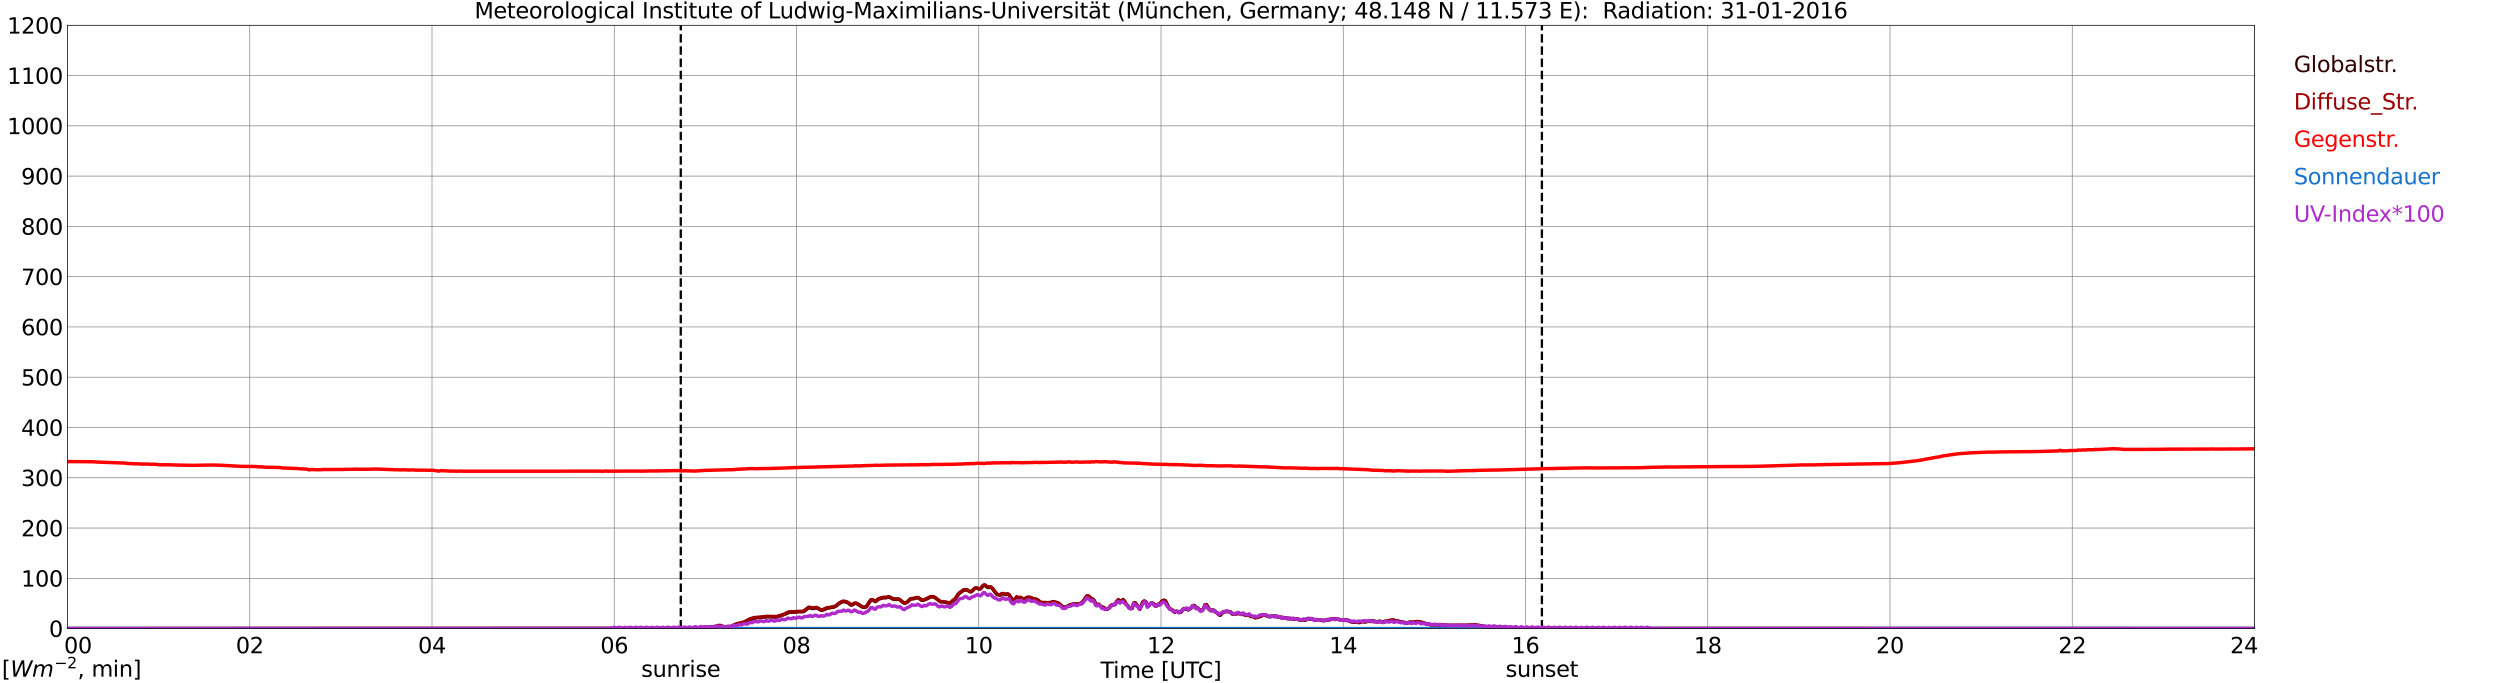 <?xml version="1.0" encoding="utf-8" standalone="no"?>
<!DOCTYPE svg PUBLIC "-//W3C//DTD SVG 1.1//EN"
  "http://www.w3.org/Graphics/SVG/1.1/DTD/svg11.dtd">
<svg xmlns:xlink="http://www.w3.org/1999/xlink" width="1085.4pt" height="296.64pt" viewBox="0 0 1085.4 296.64" xmlns="http://www.w3.org/2000/svg" version="1.1">
 <defs>
  <style type="text/css">*{stroke-linejoin: round; stroke-linecap: butt}</style>
 </defs>
 <g id="figure_1">
  <g id="patch_1">
   <path d="M 0 296.64 
L 1085.4 296.64 
L 1085.4 0 
L 0 0 
z
" style="fill: #ffffff"/>
  </g>
  <g id="axes_1">
   <g id="patch_2">
    <path d="M 29.306 272.909 
L 978.814 272.909 
L 978.814 10.976 
L 29.306 10.976 
z
" style="fill: #ffffff"/>
   </g>
   <g id="patch_3">
    <path d="M 978.814 272.909 
L 978.814 272.909 
L 978.814 10.976 
L 978.814 10.976 
z
" clip-path="url(#p0907461024)" style="fill: #d3d3d3; opacity: 0.25; stroke: #d3d3d3; stroke-linejoin: miter"/>
   </g>
   <g id="matplotlib.axis_1">
    <g id="xtick_1">
     <g id="line2d_1">
      <path d="M 29.306 272.909 
L 29.306 10.976 
" clip-path="url(#p0907461024)" style="fill: none; stroke: #808080; stroke-width: 0.3; stroke-linecap: square"/>
     </g>
     <g id="line2d_2"/>
     <g id="text_1">
      <!--    00 -->
      <g transform="translate(18.733 283.627) scale(0.095 -0.095)">
       <defs>
        <path id="DejaVuSans-20" transform="scale(0.016)"/>
        <path id="DejaVuSans-30" d="M 2034 4250 
Q 1547 4250 1301 3770 
Q 1056 3291 1056 2328 
Q 1056 1369 1301 889 
Q 1547 409 2034 409 
Q 2525 409 2770 889 
Q 3016 1369 3016 2328 
Q 3016 3291 2770 3770 
Q 2525 4250 2034 4250 
z
M 2034 4750 
Q 2819 4750 3233 4129 
Q 3647 3509 3647 2328 
Q 3647 1150 3233 529 
Q 2819 -91 2034 -91 
Q 1250 -91 836 529 
Q 422 1150 422 2328 
Q 422 3509 836 4129 
Q 1250 4750 2034 4750 
z
" transform="scale(0.016)"/>
       </defs>
       <use xlink:href="#DejaVuSans-20"/>
       <use xlink:href="#DejaVuSans-20" transform="translate(31.787 0)"/>
       <use xlink:href="#DejaVuSans-20" transform="translate(63.574 0)"/>
       <use xlink:href="#DejaVuSans-30" transform="translate(95.361 0)"/>
       <use xlink:href="#DejaVuSans-30" transform="translate(158.984 0)"/>
      </g>
     </g>
    </g>
    <g id="xtick_2">
     <g id="line2d_3">
      <path d="M 108.431 272.909 
L 108.431 10.976 
" clip-path="url(#p0907461024)" style="fill: none; stroke: #808080; stroke-width: 0.3; stroke-linecap: square"/>
     </g>
     <g id="line2d_4"/>
     <g id="text_2">
      <!-- 02 -->
      <g transform="translate(102.387 283.627) scale(0.095 -0.095)">
       <defs>
        <path id="DejaVuSans-32" d="M 1228 531 
L 3431 531 
L 3431 0 
L 469 0 
L 469 531 
Q 828 903 1448 1529 
Q 2069 2156 2228 2338 
Q 2531 2678 2651 2914 
Q 2772 3150 2772 3378 
Q 2772 3750 2511 3984 
Q 2250 4219 1831 4219 
Q 1534 4219 1204 4116 
Q 875 4013 500 3803 
L 500 4441 
Q 881 4594 1212 4672 
Q 1544 4750 1819 4750 
Q 2544 4750 2975 4387 
Q 3406 4025 3406 3419 
Q 3406 3131 3298 2873 
Q 3191 2616 2906 2266 
Q 2828 2175 2409 1742 
Q 1991 1309 1228 531 
z
" transform="scale(0.016)"/>
       </defs>
       <use xlink:href="#DejaVuSans-30"/>
       <use xlink:href="#DejaVuSans-32" transform="translate(63.623 0)"/>
      </g>
     </g>
    </g>
    <g id="xtick_3">
     <g id="line2d_5">
      <path d="M 187.557 272.909 
L 187.557 10.976 
" clip-path="url(#p0907461024)" style="fill: none; stroke: #808080; stroke-width: 0.3; stroke-linecap: square"/>
     </g>
     <g id="line2d_6"/>
     <g id="text_3">
      <!-- 04 -->
      <g transform="translate(181.513 283.627) scale(0.095 -0.095)">
       <defs>
        <path id="DejaVuSans-34" d="M 2419 4116 
L 825 1625 
L 2419 1625 
L 2419 4116 
z
M 2253 4666 
L 3047 4666 
L 3047 1625 
L 3713 1625 
L 3713 1100 
L 3047 1100 
L 3047 0 
L 2419 0 
L 2419 1100 
L 313 1100 
L 313 1709 
L 2253 4666 
z
" transform="scale(0.016)"/>
       </defs>
       <use xlink:href="#DejaVuSans-30"/>
       <use xlink:href="#DejaVuSans-34" transform="translate(63.623 0)"/>
      </g>
     </g>
    </g>
    <g id="xtick_4">
     <g id="line2d_7">
      <path d="M 266.683 272.909 
L 266.683 10.976 
" clip-path="url(#p0907461024)" style="fill: none; stroke: #808080; stroke-width: 0.3; stroke-linecap: square"/>
     </g>
     <g id="line2d_8"/>
     <g id="text_4">
      <!-- 06 -->
      <g transform="translate(260.638 283.627) scale(0.095 -0.095)">
       <defs>
        <path id="DejaVuSans-36" d="M 2113 2584 
Q 1688 2584 1439 2293 
Q 1191 2003 1191 1497 
Q 1191 994 1439 701 
Q 1688 409 2113 409 
Q 2538 409 2786 701 
Q 3034 994 3034 1497 
Q 3034 2003 2786 2293 
Q 2538 2584 2113 2584 
z
M 3366 4563 
L 3366 3988 
Q 3128 4100 2886 4159 
Q 2644 4219 2406 4219 
Q 1781 4219 1451 3797 
Q 1122 3375 1075 2522 
Q 1259 2794 1537 2939 
Q 1816 3084 2150 3084 
Q 2853 3084 3261 2657 
Q 3669 2231 3669 1497 
Q 3669 778 3244 343 
Q 2819 -91 2113 -91 
Q 1303 -91 875 529 
Q 447 1150 447 2328 
Q 447 3434 972 4092 
Q 1497 4750 2381 4750 
Q 2619 4750 2861 4703 
Q 3103 4656 3366 4563 
z
" transform="scale(0.016)"/>
       </defs>
       <use xlink:href="#DejaVuSans-30"/>
       <use xlink:href="#DejaVuSans-36" transform="translate(63.623 0)"/>
      </g>
     </g>
    </g>
    <g id="xtick_5">
     <g id="line2d_9">
      <path d="M 345.808 272.909 
L 345.808 10.976 
" clip-path="url(#p0907461024)" style="fill: none; stroke: #808080; stroke-width: 0.3; stroke-linecap: square"/>
     </g>
     <g id="line2d_10"/>
     <g id="text_5">
      <!-- 08 -->
      <g transform="translate(339.764 283.627) scale(0.095 -0.095)">
       <defs>
        <path id="DejaVuSans-38" d="M 2034 2216 
Q 1584 2216 1326 1975 
Q 1069 1734 1069 1313 
Q 1069 891 1326 650 
Q 1584 409 2034 409 
Q 2484 409 2743 651 
Q 3003 894 3003 1313 
Q 3003 1734 2745 1975 
Q 2488 2216 2034 2216 
z
M 1403 2484 
Q 997 2584 770 2862 
Q 544 3141 544 3541 
Q 544 4100 942 4425 
Q 1341 4750 2034 4750 
Q 2731 4750 3128 4425 
Q 3525 4100 3525 3541 
Q 3525 3141 3298 2862 
Q 3072 2584 2669 2484 
Q 3125 2378 3379 2068 
Q 3634 1759 3634 1313 
Q 3634 634 3220 271 
Q 2806 -91 2034 -91 
Q 1263 -91 848 271 
Q 434 634 434 1313 
Q 434 1759 690 2068 
Q 947 2378 1403 2484 
z
M 1172 3481 
Q 1172 3119 1398 2916 
Q 1625 2713 2034 2713 
Q 2441 2713 2670 2916 
Q 2900 3119 2900 3481 
Q 2900 3844 2670 4047 
Q 2441 4250 2034 4250 
Q 1625 4250 1398 4047 
Q 1172 3844 1172 3481 
z
" transform="scale(0.016)"/>
       </defs>
       <use xlink:href="#DejaVuSans-30"/>
       <use xlink:href="#DejaVuSans-38" transform="translate(63.623 0)"/>
      </g>
     </g>
    </g>
    <g id="xtick_6">
     <g id="line2d_11">
      <path d="M 424.934 272.909 
L 424.934 10.976 
" clip-path="url(#p0907461024)" style="fill: none; stroke: #808080; stroke-width: 0.3; stroke-linecap: square"/>
     </g>
     <g id="line2d_12"/>
     <g id="text_6">
      <!-- 10 -->
      <g transform="translate(418.89 283.627) scale(0.095 -0.095)">
       <defs>
        <path id="DejaVuSans-31" d="M 794 531 
L 1825 531 
L 1825 4091 
L 703 3866 
L 703 4441 
L 1819 4666 
L 2450 4666 
L 2450 531 
L 3481 531 
L 3481 0 
L 794 0 
L 794 531 
z
" transform="scale(0.016)"/>
       </defs>
       <use xlink:href="#DejaVuSans-31"/>
       <use xlink:href="#DejaVuSans-30" transform="translate(63.623 0)"/>
      </g>
     </g>
    </g>
    <g id="xtick_7">
     <g id="line2d_13">
      <path d="M 504.06 272.909 
L 504.06 10.976 
" clip-path="url(#p0907461024)" style="fill: none; stroke: #808080; stroke-width: 0.3; stroke-linecap: square"/>
     </g>
     <g id="line2d_14"/>
     <g id="text_7">
      <!-- 12 -->
      <g transform="translate(498.015 283.627) scale(0.095 -0.095)">
       <use xlink:href="#DejaVuSans-31"/>
       <use xlink:href="#DejaVuSans-32" transform="translate(63.623 0)"/>
      </g>
     </g>
    </g>
    <g id="xtick_8">
     <g id="line2d_15">
      <path d="M 583.185 272.909 
L 583.185 10.976 
" clip-path="url(#p0907461024)" style="fill: none; stroke: #808080; stroke-width: 0.3; stroke-linecap: square"/>
     </g>
     <g id="line2d_16"/>
     <g id="text_8">
      <!-- 14 -->
      <g transform="translate(577.141 283.627) scale(0.095 -0.095)">
       <use xlink:href="#DejaVuSans-31"/>
       <use xlink:href="#DejaVuSans-34" transform="translate(63.623 0)"/>
      </g>
     </g>
    </g>
    <g id="xtick_9">
     <g id="line2d_17">
      <path d="M 662.311 272.909 
L 662.311 10.976 
" clip-path="url(#p0907461024)" style="fill: none; stroke: #808080; stroke-width: 0.3; stroke-linecap: square"/>
     </g>
     <g id="line2d_18"/>
     <g id="text_9">
      <!-- 16 -->
      <g transform="translate(656.267 283.627) scale(0.095 -0.095)">
       <use xlink:href="#DejaVuSans-31"/>
       <use xlink:href="#DejaVuSans-36" transform="translate(63.623 0)"/>
      </g>
     </g>
    </g>
    <g id="xtick_10">
     <g id="line2d_19">
      <path d="M 741.437 272.909 
L 741.437 10.976 
" clip-path="url(#p0907461024)" style="fill: none; stroke: #808080; stroke-width: 0.3; stroke-linecap: square"/>
     </g>
     <g id="line2d_20"/>
     <g id="text_10">
      <!-- 18 -->
      <g transform="translate(735.392 283.627) scale(0.095 -0.095)">
       <use xlink:href="#DejaVuSans-31"/>
       <use xlink:href="#DejaVuSans-38" transform="translate(63.623 0)"/>
      </g>
     </g>
    </g>
    <g id="xtick_11">
     <g id="line2d_21">
      <path d="M 820.562 272.909 
L 820.562 10.976 
" clip-path="url(#p0907461024)" style="fill: none; stroke: #808080; stroke-width: 0.3; stroke-linecap: square"/>
     </g>
     <g id="line2d_22"/>
     <g id="text_11">
      <!-- 20 -->
      <g transform="translate(814.518 283.627) scale(0.095 -0.095)">
       <use xlink:href="#DejaVuSans-32"/>
       <use xlink:href="#DejaVuSans-30" transform="translate(63.623 0)"/>
      </g>
     </g>
    </g>
    <g id="xtick_12">
     <g id="line2d_23">
      <path d="M 899.688 272.909 
L 899.688 10.976 
" clip-path="url(#p0907461024)" style="fill: none; stroke: #808080; stroke-width: 0.3; stroke-linecap: square"/>
     </g>
     <g id="line2d_24"/>
     <g id="text_12">
      <!-- 22 -->
      <g transform="translate(893.644 283.627) scale(0.095 -0.095)">
       <use xlink:href="#DejaVuSans-32"/>
       <use xlink:href="#DejaVuSans-32" transform="translate(63.623 0)"/>
      </g>
     </g>
    </g>
    <g id="xtick_13">
     <g id="line2d_25">
      <path d="M 978.814 272.909 
L 978.814 10.976 
" clip-path="url(#p0907461024)" style="fill: none; stroke: #808080; stroke-width: 0.3; stroke-linecap: square"/>
     </g>
     <g id="line2d_26"/>
     <g id="text_13">
      <!-- 24    -->
      <g transform="translate(968.241 283.627) scale(0.095 -0.095)">
       <use xlink:href="#DejaVuSans-32"/>
       <use xlink:href="#DejaVuSans-34" transform="translate(63.623 0)"/>
       <use xlink:href="#DejaVuSans-20" transform="translate(127.246 0)"/>
       <use xlink:href="#DejaVuSans-20" transform="translate(159.033 0)"/>
       <use xlink:href="#DejaVuSans-20" transform="translate(190.82 0)"/>
      </g>
     </g>
    </g>
    <g id="text_14">
     <!-- Time [UTC] -->
     <g transform="translate(477.806 294.322) scale(0.095 -0.095)">
      <defs>
       <path id="DejaVuSans-54" d="M -19 4666 
L 3928 4666 
L 3928 4134 
L 2272 4134 
L 2272 0 
L 1638 0 
L 1638 4134 
L -19 4134 
L -19 4666 
z
" transform="scale(0.016)"/>
       <path id="DejaVuSans-69" d="M 603 3500 
L 1178 3500 
L 1178 0 
L 603 0 
L 603 3500 
z
M 603 4863 
L 1178 4863 
L 1178 4134 
L 603 4134 
L 603 4863 
z
" transform="scale(0.016)"/>
       <path id="DejaVuSans-6d" d="M 3328 2828 
Q 3544 3216 3844 3400 
Q 4144 3584 4550 3584 
Q 5097 3584 5394 3201 
Q 5691 2819 5691 2113 
L 5691 0 
L 5113 0 
L 5113 2094 
Q 5113 2597 4934 2840 
Q 4756 3084 4391 3084 
Q 3944 3084 3684 2787 
Q 3425 2491 3425 1978 
L 3425 0 
L 2847 0 
L 2847 2094 
Q 2847 2600 2669 2842 
Q 2491 3084 2119 3084 
Q 1678 3084 1418 2786 
Q 1159 2488 1159 1978 
L 1159 0 
L 581 0 
L 581 3500 
L 1159 3500 
L 1159 2956 
Q 1356 3278 1631 3431 
Q 1906 3584 2284 3584 
Q 2666 3584 2933 3390 
Q 3200 3197 3328 2828 
z
" transform="scale(0.016)"/>
       <path id="DejaVuSans-65" d="M 3597 1894 
L 3597 1613 
L 953 1613 
Q 991 1019 1311 708 
Q 1631 397 2203 397 
Q 2534 397 2845 478 
Q 3156 559 3463 722 
L 3463 178 
Q 3153 47 2828 -22 
Q 2503 -91 2169 -91 
Q 1331 -91 842 396 
Q 353 884 353 1716 
Q 353 2575 817 3079 
Q 1281 3584 2069 3584 
Q 2775 3584 3186 3129 
Q 3597 2675 3597 1894 
z
M 3022 2063 
Q 3016 2534 2758 2815 
Q 2500 3097 2075 3097 
Q 1594 3097 1305 2825 
Q 1016 2553 972 2059 
L 3022 2063 
z
" transform="scale(0.016)"/>
       <path id="DejaVuSans-5b" d="M 550 4863 
L 1875 4863 
L 1875 4416 
L 1125 4416 
L 1125 -397 
L 1875 -397 
L 1875 -844 
L 550 -844 
L 550 4863 
z
" transform="scale(0.016)"/>
       <path id="DejaVuSans-55" d="M 556 4666 
L 1191 4666 
L 1191 1831 
Q 1191 1081 1462 751 
Q 1734 422 2344 422 
Q 2950 422 3222 751 
Q 3494 1081 3494 1831 
L 3494 4666 
L 4128 4666 
L 4128 1753 
Q 4128 841 3676 375 
Q 3225 -91 2344 -91 
Q 1459 -91 1007 375 
Q 556 841 556 1753 
L 556 4666 
z
" transform="scale(0.016)"/>
       <path id="DejaVuSans-43" d="M 4122 4306 
L 4122 3641 
Q 3803 3938 3442 4084 
Q 3081 4231 2675 4231 
Q 1875 4231 1450 3742 
Q 1025 3253 1025 2328 
Q 1025 1406 1450 917 
Q 1875 428 2675 428 
Q 3081 428 3442 575 
Q 3803 722 4122 1019 
L 4122 359 
Q 3791 134 3420 21 
Q 3050 -91 2638 -91 
Q 1578 -91 968 557 
Q 359 1206 359 2328 
Q 359 3453 968 4101 
Q 1578 4750 2638 4750 
Q 3056 4750 3426 4639 
Q 3797 4528 4122 4306 
z
" transform="scale(0.016)"/>
       <path id="DejaVuSans-5d" d="M 1947 4863 
L 1947 -844 
L 622 -844 
L 622 -397 
L 1369 -397 
L 1369 4416 
L 622 4416 
L 622 4863 
L 1947 4863 
z
" transform="scale(0.016)"/>
      </defs>
      <use xlink:href="#DejaVuSans-54"/>
      <use xlink:href="#DejaVuSans-69" transform="translate(57.959 0)"/>
      <use xlink:href="#DejaVuSans-6d" transform="translate(85.742 0)"/>
      <use xlink:href="#DejaVuSans-65" transform="translate(183.154 0)"/>
      <use xlink:href="#DejaVuSans-20" transform="translate(244.678 0)"/>
      <use xlink:href="#DejaVuSans-5b" transform="translate(276.465 0)"/>
      <use xlink:href="#DejaVuSans-55" transform="translate(315.479 0)"/>
      <use xlink:href="#DejaVuSans-54" transform="translate(388.672 0)"/>
      <use xlink:href="#DejaVuSans-43" transform="translate(443.881 0)"/>
      <use xlink:href="#DejaVuSans-5d" transform="translate(513.705 0)"/>
     </g>
    </g>
   </g>
   <g id="matplotlib.axis_2">
    <g id="ytick_1">
     <g id="line2d_27">
      <path d="M 29.306 272.909 
L 978.814 272.909 
" clip-path="url(#p0907461024)" style="fill: none; stroke: #808080; stroke-width: 0.3; stroke-linecap: square"/>
     </g>
     <g id="line2d_28"/>
     <g id="text_15">
      <!-- 0 -->
      <g transform="translate(21.261 276.518) scale(0.095 -0.095)">
       <use xlink:href="#DejaVuSans-30"/>
      </g>
     </g>
    </g>
    <g id="ytick_2">
     <g id="line2d_29">
      <path d="M 29.306 251.081 
L 978.814 251.081 
" clip-path="url(#p0907461024)" style="fill: none; stroke: #808080; stroke-width: 0.3; stroke-linecap: square"/>
     </g>
     <g id="line2d_30"/>
     <g id="text_16">
      <!-- 100 -->
      <g transform="translate(9.173 254.69) scale(0.095 -0.095)">
       <use xlink:href="#DejaVuSans-31"/>
       <use xlink:href="#DejaVuSans-30" transform="translate(63.623 0)"/>
       <use xlink:href="#DejaVuSans-30" transform="translate(127.246 0)"/>
      </g>
     </g>
    </g>
    <g id="ytick_3">
     <g id="line2d_31">
      <path d="M 29.306 229.253 
L 978.814 229.253 
" clip-path="url(#p0907461024)" style="fill: none; stroke: #808080; stroke-width: 0.3; stroke-linecap: square"/>
     </g>
     <g id="line2d_32"/>
     <g id="text_17">
      <!-- 200 -->
      <g transform="translate(9.173 232.863) scale(0.095 -0.095)">
       <use xlink:href="#DejaVuSans-32"/>
       <use xlink:href="#DejaVuSans-30" transform="translate(63.623 0)"/>
       <use xlink:href="#DejaVuSans-30" transform="translate(127.246 0)"/>
      </g>
     </g>
    </g>
    <g id="ytick_4">
     <g id="line2d_33">
      <path d="M 29.306 207.426 
L 978.814 207.426 
" clip-path="url(#p0907461024)" style="fill: none; stroke: #808080; stroke-width: 0.3; stroke-linecap: square"/>
     </g>
     <g id="line2d_34"/>
     <g id="text_18">
      <!-- 300 -->
      <g transform="translate(9.173 211.035) scale(0.095 -0.095)">
       <defs>
        <path id="DejaVuSans-33" d="M 2597 2516 
Q 3050 2419 3304 2112 
Q 3559 1806 3559 1356 
Q 3559 666 3084 287 
Q 2609 -91 1734 -91 
Q 1441 -91 1130 -33 
Q 819 25 488 141 
L 488 750 
Q 750 597 1062 519 
Q 1375 441 1716 441 
Q 2309 441 2620 675 
Q 2931 909 2931 1356 
Q 2931 1769 2642 2001 
Q 2353 2234 1838 2234 
L 1294 2234 
L 1294 2753 
L 1863 2753 
Q 2328 2753 2575 2939 
Q 2822 3125 2822 3475 
Q 2822 3834 2567 4026 
Q 2313 4219 1838 4219 
Q 1578 4219 1281 4162 
Q 984 4106 628 3988 
L 628 4550 
Q 988 4650 1302 4700 
Q 1616 4750 1894 4750 
Q 2613 4750 3031 4423 
Q 3450 4097 3450 3541 
Q 3450 3153 3228 2886 
Q 3006 2619 2597 2516 
z
" transform="scale(0.016)"/>
       </defs>
       <use xlink:href="#DejaVuSans-33"/>
       <use xlink:href="#DejaVuSans-30" transform="translate(63.623 0)"/>
       <use xlink:href="#DejaVuSans-30" transform="translate(127.246 0)"/>
      </g>
     </g>
    </g>
    <g id="ytick_5">
     <g id="line2d_35">
      <path d="M 29.306 185.598 
L 978.814 185.598 
" clip-path="url(#p0907461024)" style="fill: none; stroke: #808080; stroke-width: 0.3; stroke-linecap: square"/>
     </g>
     <g id="line2d_36"/>
     <g id="text_19">
      <!-- 400 -->
      <g transform="translate(9.173 189.207) scale(0.095 -0.095)">
       <use xlink:href="#DejaVuSans-34"/>
       <use xlink:href="#DejaVuSans-30" transform="translate(63.623 0)"/>
       <use xlink:href="#DejaVuSans-30" transform="translate(127.246 0)"/>
      </g>
     </g>
    </g>
    <g id="ytick_6">
     <g id="line2d_37">
      <path d="M 29.306 163.77 
L 978.814 163.77 
" clip-path="url(#p0907461024)" style="fill: none; stroke: #808080; stroke-width: 0.3; stroke-linecap: square"/>
     </g>
     <g id="line2d_38"/>
     <g id="text_20">
      <!-- 500 -->
      <g transform="translate(9.173 167.379) scale(0.095 -0.095)">
       <defs>
        <path id="DejaVuSans-35" d="M 691 4666 
L 3169 4666 
L 3169 4134 
L 1269 4134 
L 1269 2991 
Q 1406 3038 1543 3061 
Q 1681 3084 1819 3084 
Q 2600 3084 3056 2656 
Q 3513 2228 3513 1497 
Q 3513 744 3044 326 
Q 2575 -91 1722 -91 
Q 1428 -91 1123 -41 
Q 819 9 494 109 
L 494 744 
Q 775 591 1075 516 
Q 1375 441 1709 441 
Q 2250 441 2565 725 
Q 2881 1009 2881 1497 
Q 2881 1984 2565 2268 
Q 2250 2553 1709 2553 
Q 1456 2553 1204 2497 
Q 953 2441 691 2322 
L 691 4666 
z
" transform="scale(0.016)"/>
       </defs>
       <use xlink:href="#DejaVuSans-35"/>
       <use xlink:href="#DejaVuSans-30" transform="translate(63.623 0)"/>
       <use xlink:href="#DejaVuSans-30" transform="translate(127.246 0)"/>
      </g>
     </g>
    </g>
    <g id="ytick_7">
     <g id="line2d_39">
      <path d="M 29.306 141.942 
L 978.814 141.942 
" clip-path="url(#p0907461024)" style="fill: none; stroke: #808080; stroke-width: 0.3; stroke-linecap: square"/>
     </g>
     <g id="line2d_40"/>
     <g id="text_21">
      <!-- 600 -->
      <g transform="translate(9.173 145.551) scale(0.095 -0.095)">
       <use xlink:href="#DejaVuSans-36"/>
       <use xlink:href="#DejaVuSans-30" transform="translate(63.623 0)"/>
       <use xlink:href="#DejaVuSans-30" transform="translate(127.246 0)"/>
      </g>
     </g>
    </g>
    <g id="ytick_8">
     <g id="line2d_41">
      <path d="M 29.306 120.114 
L 978.814 120.114 
" clip-path="url(#p0907461024)" style="fill: none; stroke: #808080; stroke-width: 0.3; stroke-linecap: square"/>
     </g>
     <g id="line2d_42"/>
     <g id="text_22">
      <!-- 700 -->
      <g transform="translate(9.173 123.724) scale(0.095 -0.095)">
       <defs>
        <path id="DejaVuSans-37" d="M 525 4666 
L 3525 4666 
L 3525 4397 
L 1831 0 
L 1172 0 
L 2766 4134 
L 525 4134 
L 525 4666 
z
" transform="scale(0.016)"/>
       </defs>
       <use xlink:href="#DejaVuSans-37"/>
       <use xlink:href="#DejaVuSans-30" transform="translate(63.623 0)"/>
       <use xlink:href="#DejaVuSans-30" transform="translate(127.246 0)"/>
      </g>
     </g>
    </g>
    <g id="ytick_9">
     <g id="line2d_43">
      <path d="M 29.306 98.287 
L 978.814 98.287 
" clip-path="url(#p0907461024)" style="fill: none; stroke: #808080; stroke-width: 0.3; stroke-linecap: square"/>
     </g>
     <g id="line2d_44"/>
     <g id="text_23">
      <!-- 800 -->
      <g transform="translate(9.173 101.896) scale(0.095 -0.095)">
       <use xlink:href="#DejaVuSans-38"/>
       <use xlink:href="#DejaVuSans-30" transform="translate(63.623 0)"/>
       <use xlink:href="#DejaVuSans-30" transform="translate(127.246 0)"/>
      </g>
     </g>
    </g>
    <g id="ytick_10">
     <g id="line2d_45">
      <path d="M 29.306 76.459 
L 978.814 76.459 
" clip-path="url(#p0907461024)" style="fill: none; stroke: #808080; stroke-width: 0.3; stroke-linecap: square"/>
     </g>
     <g id="line2d_46"/>
     <g id="text_24">
      <!-- 900 -->
      <g transform="translate(9.173 80.068) scale(0.095 -0.095)">
       <defs>
        <path id="DejaVuSans-39" d="M 703 97 
L 703 672 
Q 941 559 1184 500 
Q 1428 441 1663 441 
Q 2288 441 2617 861 
Q 2947 1281 2994 2138 
Q 2813 1869 2534 1725 
Q 2256 1581 1919 1581 
Q 1219 1581 811 2004 
Q 403 2428 403 3163 
Q 403 3881 828 4315 
Q 1253 4750 1959 4750 
Q 2769 4750 3195 4129 
Q 3622 3509 3622 2328 
Q 3622 1225 3098 567 
Q 2575 -91 1691 -91 
Q 1453 -91 1209 -44 
Q 966 3 703 97 
z
M 1959 2075 
Q 2384 2075 2632 2365 
Q 2881 2656 2881 3163 
Q 2881 3666 2632 3958 
Q 2384 4250 1959 4250 
Q 1534 4250 1286 3958 
Q 1038 3666 1038 3163 
Q 1038 2656 1286 2365 
Q 1534 2075 1959 2075 
z
" transform="scale(0.016)"/>
       </defs>
       <use xlink:href="#DejaVuSans-39"/>
       <use xlink:href="#DejaVuSans-30" transform="translate(63.623 0)"/>
       <use xlink:href="#DejaVuSans-30" transform="translate(127.246 0)"/>
      </g>
     </g>
    </g>
    <g id="ytick_11">
     <g id="line2d_47">
      <path d="M 29.306 54.631 
L 978.814 54.631 
" clip-path="url(#p0907461024)" style="fill: none; stroke: #808080; stroke-width: 0.3; stroke-linecap: square"/>
     </g>
     <g id="line2d_48"/>
     <g id="text_25">
      <!-- 1000 -->
      <g transform="translate(3.128 58.24) scale(0.095 -0.095)">
       <use xlink:href="#DejaVuSans-31"/>
       <use xlink:href="#DejaVuSans-30" transform="translate(63.623 0)"/>
       <use xlink:href="#DejaVuSans-30" transform="translate(127.246 0)"/>
       <use xlink:href="#DejaVuSans-30" transform="translate(190.869 0)"/>
      </g>
     </g>
    </g>
    <g id="ytick_12">
     <g id="line2d_49">
      <path d="M 29.306 32.803 
L 978.814 32.803 
" clip-path="url(#p0907461024)" style="fill: none; stroke: #808080; stroke-width: 0.3; stroke-linecap: square"/>
     </g>
     <g id="line2d_50"/>
     <g id="text_26">
      <!-- 1100 -->
      <g transform="translate(3.128 36.413) scale(0.095 -0.095)">
       <use xlink:href="#DejaVuSans-31"/>
       <use xlink:href="#DejaVuSans-31" transform="translate(63.623 0)"/>
       <use xlink:href="#DejaVuSans-30" transform="translate(127.246 0)"/>
       <use xlink:href="#DejaVuSans-30" transform="translate(190.869 0)"/>
      </g>
     </g>
    </g>
    <g id="ytick_13">
     <g id="line2d_51">
      <path d="M 29.306 10.976 
L 978.814 10.976 
" clip-path="url(#p0907461024)" style="fill: none; stroke: #808080; stroke-width: 0.3; stroke-linecap: square"/>
     </g>
     <g id="line2d_52"/>
     <g id="text_27">
      <!-- 1200 -->
      <g transform="translate(3.128 14.585) scale(0.095 -0.095)">
       <use xlink:href="#DejaVuSans-31"/>
       <use xlink:href="#DejaVuSans-32" transform="translate(63.623 0)"/>
       <use xlink:href="#DejaVuSans-30" transform="translate(127.246 0)"/>
       <use xlink:href="#DejaVuSans-30" transform="translate(190.869 0)"/>
      </g>
     </g>
    </g>
   </g>
   <g id="line2d_53">
    <path d="M 295.564 272.909 
L 295.564 10.976 
" clip-path="url(#p0907461024)" style="fill: none; stroke-dasharray: 3.7,1.6; stroke-dashoffset: 0; stroke: #000000"/>
   </g>
   <g id="line2d_54">
    <path d="M 669.432 272.909 
L 669.432 10.976 
" clip-path="url(#p0907461024)" style="fill: none; stroke-dasharray: 3.7,1.6; stroke-dashoffset: 0; stroke: #000000"/>
   </g>
   <g id="line2d_55">
    <path d="M 29.306 272.909 
L 297.674 272.861 
L 298.333 272.741 
L 300.971 272.771 
L 302.949 272.741 
L 303.608 272.623 
L 307.564 272.564 
L 308.224 272.474 
L 308.883 272.564 
L 310.202 272.267 
L 312.18 271.734 
L 312.839 271.765 
L 314.158 272.208 
L 314.818 272.239 
L 315.477 272.06 
L 316.796 272.298 
L 317.455 272.149 
L 320.093 270.818 
L 321.411 270.639 
L 323.39 270.106 
L 324.049 269.661 
L 324.708 269.395 
L 325.368 268.98 
L 328.665 268.181 
L 330.643 268.091 
L 331.961 267.884 
L 333.94 267.797 
L 337.236 267.943 
L 341.193 266.494 
L 342.512 265.9 
L 345.149 265.723 
L 347.127 265.544 
L 348.446 265.634 
L 349.105 265.426 
L 351.083 263.857 
L 351.743 263.946 
L 352.402 264.182 
L 353.062 264.182 
L 354.38 263.946 
L 355.04 264.154 
L 356.359 264.894 
L 357.018 264.953 
L 357.677 264.745 
L 358.996 264.093 
L 361.634 263.649 
L 362.293 263.501 
L 362.952 263.145 
L 364.271 262.049 
L 365.59 261.31 
L 366.249 261.161 
L 367.568 261.458 
L 368.227 261.724 
L 368.887 262.316 
L 369.546 262.731 
L 370.206 262.523 
L 370.865 262.049 
L 371.524 261.901 
L 372.843 262.554 
L 374.162 263.442 
L 374.821 263.649 
L 375.481 263.708 
L 376.14 263.473 
L 378.118 260.539 
L 378.777 260.452 
L 379.437 260.895 
L 380.096 261.192 
L 381.415 260.155 
L 383.393 259.533 
L 384.712 259.533 
L 385.371 259.325 
L 386.031 259.266 
L 386.69 259.533 
L 387.349 259.947 
L 388.009 260.155 
L 388.668 260.244 
L 389.987 260.155 
L 390.646 260.362 
L 391.965 261.486 
L 392.624 261.901 
L 393.284 261.783 
L 393.943 261.399 
L 395.262 260.155 
L 395.921 259.976 
L 396.581 259.976 
L 397.899 259.533 
L 398.559 259.561 
L 399.218 259.917 
L 399.878 260.421 
L 400.537 260.687 
L 401.856 260.273 
L 403.834 259.266 
L 404.493 259.087 
L 405.153 259.118 
L 405.812 259.384 
L 408.45 261.31 
L 409.109 261.251 
L 412.406 261.932 
L 413.065 261.517 
L 413.725 260.866 
L 414.384 260.391 
L 415.043 259.651 
L 416.362 257.666 
L 417.681 256.778 
L 418.34 256.215 
L 419.659 256.128 
L 420.318 256.394 
L 420.978 256.837 
L 421.637 256.927 
L 422.297 256.422 
L 422.956 255.741 
L 423.615 255.298 
L 424.275 255.385 
L 424.934 255.713 
L 425.593 255.713 
L 426.912 254.29 
L 427.572 254.113 
L 428.89 255.091 
L 430.209 254.942 
L 430.869 255.506 
L 432.187 257.37 
L 432.847 258.14 
L 433.506 258.23 
L 434.165 258.437 
L 434.825 257.963 
L 435.484 257.845 
L 436.144 257.963 
L 436.803 258.199 
L 437.462 257.904 
L 438.122 258.258 
L 438.781 259.443 
L 439.44 260.273 
L 440.1 260.687 
L 440.759 260.096 
L 441.419 259.325 
L 442.078 259.561 
L 442.737 259.502 
L 443.397 259.561 
L 444.056 260.273 
L 444.716 260.244 
L 446.034 259.443 
L 446.694 259.415 
L 448.012 259.74 
L 448.672 260.096 
L 449.991 260.332 
L 450.65 260.687 
L 451.969 261.755 
L 452.628 261.755 
L 453.287 261.873 
L 453.947 261.814 
L 454.606 261.901 
L 455.925 261.783 
L 457.244 261.368 
L 459.222 261.783 
L 459.881 262.257 
L 461.2 263.383 
L 461.859 263.739 
L 462.519 263.708 
L 463.838 263.145 
L 464.497 262.672 
L 466.475 262.287 
L 467.134 262.287 
L 467.794 262.405 
L 469.113 262.108 
L 469.772 261.814 
L 471.75 258.97 
L 472.409 258.821 
L 473.069 259.266 
L 473.728 259.917 
L 474.388 260.096 
L 475.047 260.718 
L 475.706 262.108 
L 476.366 262.464 
L 477.025 262.405 
L 478.344 263.708 
L 479.003 263.708 
L 480.322 264.627 
L 480.981 264.42 
L 481.641 263.916 
L 482.3 263.117 
L 482.96 262.672 
L 483.619 262.582 
L 484.278 262.139 
L 484.938 261.192 
L 485.597 260.452 
L 486.256 261.694 
L 486.916 260.895 
L 487.575 260.452 
L 488.235 261.102 
L 488.894 262.287 
L 489.553 262.879 
L 490.213 263.826 
L 490.872 264.213 
L 491.532 264.154 
L 492.191 261.932 
L 492.85 261.755 
L 494.828 264.479 
L 495.488 263.235 
L 496.147 261.399 
L 496.807 260.954 
L 497.466 261.34 
L 498.125 263.204 
L 498.785 262.968 
L 499.444 262.049 
L 500.103 261.755 
L 500.763 262.049 
L 501.422 262.761 
L 502.082 263.117 
L 502.741 262.436 
L 503.4 262.377 
L 504.719 260.777 
L 505.379 260.629 
L 506.038 260.925 
L 507.357 263.649 
L 508.016 264.507 
L 508.675 264.627 
L 509.335 265.16 
L 509.994 265.841 
L 510.654 265.426 
L 511.313 265.516 
L 511.972 265.93 
L 512.632 265.841 
L 513.291 264.953 
L 513.95 264.361 
L 514.61 264.568 
L 515.269 264.389 
L 515.929 264.715 
L 517.247 263.857 
L 517.907 262.938 
L 518.566 262.938 
L 519.226 263.798 
L 519.885 263.946 
L 521.204 265.07 
L 521.863 265.012 
L 522.522 264.389 
L 523.182 262.643 
L 523.841 262.582 
L 525.16 264.715 
L 525.819 264.953 
L 526.479 264.894 
L 527.138 265.012 
L 527.797 265.693 
L 528.457 266.048 
L 529.116 266.788 
L 529.776 267.114 
L 531.094 265.751 
L 533.073 265.426 
L 534.391 265.751 
L 535.051 266.581 
L 535.71 266.67 
L 536.369 266.404 
L 537.029 266.494 
L 537.688 266.225 
L 539.007 266.788 
L 539.666 266.433 
L 540.326 266.996 
L 541.644 267.203 
L 542.304 267.026 
L 542.963 267.677 
L 543.623 267.589 
L 544.282 267.825 
L 544.941 268.211 
L 545.601 268.15 
L 547.579 267.528 
L 548.238 267.026 
L 548.898 267.026 
L 551.535 267.766 
L 552.195 267.559 
L 552.854 267.469 
L 554.173 267.589 
L 554.832 267.915 
L 555.491 267.856 
L 556.151 268.211 
L 557.47 268.24 
L 558.788 268.417 
L 559.448 268.685 
L 560.107 268.506 
L 560.766 268.624 
L 561.426 268.565 
L 562.085 268.831 
L 562.745 268.624 
L 564.063 269.1 
L 564.723 269.395 
L 565.382 269.1 
L 566.042 269.1 
L 566.701 269.277 
L 568.02 268.537 
L 568.679 268.772 
L 569.338 268.624 
L 570.657 269.187 
L 571.976 269.1 
L 573.295 269.307 
L 573.954 269.336 
L 574.613 269.484 
L 575.273 269.277 
L 577.251 269.159 
L 577.91 268.744 
L 578.57 268.537 
L 579.229 268.831 
L 579.889 268.714 
L 580.548 268.744 
L 581.867 269.187 
L 583.185 269.218 
L 584.504 269.307 
L 585.164 269.366 
L 587.142 270.165 
L 589.12 270.134 
L 589.779 270.283 
L 590.439 270.313 
L 591.098 269.899 
L 591.757 269.75 
L 592.417 270.076 
L 593.736 269.809 
L 594.395 269.75 
L 595.054 269.809 
L 595.714 269.632 
L 596.373 269.602 
L 597.032 269.84 
L 597.692 269.958 
L 598.351 269.868 
L 599.011 269.661 
L 600.329 270.047 
L 601.648 269.899 
L 602.307 269.72 
L 602.967 269.691 
L 604.286 269.246 
L 604.945 269.246 
L 610.879 270.49 
L 612.198 270.076 
L 613.517 270.165 
L 614.176 270.017 
L 615.495 269.868 
L 617.473 270.372 
L 618.133 270.431 
L 618.792 270.757 
L 619.451 270.936 
L 620.111 270.877 
L 620.77 271.23 
L 622.089 271.379 
L 622.748 271.23 
L 623.408 271.35 
L 627.364 271.409 
L 629.342 271.586 
L 637.255 271.527 
L 638.573 271.438 
L 639.892 271.409 
L 640.552 271.32 
L 644.508 272.208 
L 645.167 272.06 
L 645.827 272.328 
L 647.145 272.298 
L 648.464 272.267 
L 651.761 272.536 
L 653.739 272.536 
L 656.377 272.594 
L 657.036 272.653 
L 657.695 272.594 
L 659.014 272.771 
L 660.333 272.802 
L 661.652 272.889 
L 664.949 272.802 
L 666.267 272.861 
L 666.927 272.771 
L 668.246 272.83 
L 978.154 272.909 
L 978.154 272.909 
" clip-path="url(#p0907461024)" style="fill: none; stroke: #330000; stroke-width: 1.5; stroke-linecap: square"/>
   </g>
   <g id="line2d_56">
    <path d="M 29.306 272.909 
L 288.442 272.808 
L 291.739 272.682 
L 302.949 272.597 
L 304.927 272.346 
L 306.246 272.346 
L 310.202 272.009 
L 310.861 271.883 
L 311.521 271.632 
L 312.18 271.505 
L 312.839 271.549 
L 313.499 271.841 
L 314.818 272.136 
L 316.136 272.051 
L 316.796 272.009 
L 317.455 271.841 
L 320.093 270.709 
L 320.752 270.667 
L 323.39 269.912 
L 324.049 269.449 
L 324.708 269.198 
L 325.368 268.777 
L 327.346 268.148 
L 329.324 267.98 
L 331.302 267.771 
L 333.28 267.561 
L 334.599 267.644 
L 335.918 267.644 
L 337.236 267.644 
L 340.533 266.679 
L 341.852 265.88 
L 342.512 265.671 
L 347.787 265.42 
L 348.446 265.42 
L 349.105 265.169 
L 351.083 263.615 
L 353.062 263.951 
L 354.38 263.697 
L 355.04 263.951 
L 356.359 264.747 
L 357.018 264.747 
L 358.337 264.16 
L 358.996 263.866 
L 360.315 263.697 
L 361.634 263.446 
L 362.293 263.278 
L 362.952 262.942 
L 364.271 261.851 
L 365.59 261.137 
L 366.249 260.969 
L 367.568 261.264 
L 368.227 261.6 
L 369.546 262.565 
L 370.206 262.314 
L 370.865 261.895 
L 371.524 261.809 
L 372.843 262.44 
L 374.162 263.364 
L 375.481 263.615 
L 376.14 263.32 
L 377.459 261.181 
L 378.118 260.382 
L 378.777 260.34 
L 380.096 261.054 
L 381.415 259.921 
L 383.393 259.332 
L 384.712 259.332 
L 385.371 259.122 
L 386.031 259.081 
L 386.69 259.376 
L 387.349 259.795 
L 388.009 260.004 
L 388.668 260.089 
L 389.987 260.004 
L 390.646 260.34 
L 391.965 261.432 
L 392.624 261.809 
L 393.284 261.683 
L 393.943 261.305 
L 395.262 259.963 
L 395.921 259.836 
L 396.581 259.836 
L 397.899 259.417 
L 398.559 259.417 
L 399.218 259.753 
L 399.878 260.34 
L 400.537 260.508 
L 401.856 260.131 
L 403.834 259.122 
L 404.493 258.998 
L 405.153 259.039 
L 405.812 259.332 
L 407.79 260.886 
L 408.45 261.181 
L 409.768 261.222 
L 412.406 261.768 
L 413.065 261.305 
L 413.725 260.635 
L 414.384 260.172 
L 415.043 259.417 
L 415.703 258.326 
L 416.362 257.529 
L 418.34 256.058 
L 419.659 256.058 
L 420.318 256.311 
L 420.978 256.815 
L 421.637 256.857 
L 422.956 255.556 
L 423.615 255.22 
L 424.934 255.597 
L 425.593 255.597 
L 426.912 254.043 
L 427.572 253.919 
L 428.89 254.925 
L 429.55 254.757 
L 430.209 254.8 
L 430.869 255.429 
L 432.847 257.948 
L 434.165 258.284 
L 434.825 257.78 
L 435.484 257.653 
L 436.144 257.821 
L 436.803 258.116 
L 437.462 257.78 
L 438.122 258.199 
L 439.44 260.214 
L 440.1 260.508 
L 440.759 259.878 
L 441.419 259.081 
L 442.078 259.417 
L 442.737 259.29 
L 443.397 259.417 
L 444.056 260.089 
L 444.716 260.046 
L 446.034 259.249 
L 447.353 259.332 
L 448.672 259.921 
L 449.991 260.131 
L 450.65 260.508 
L 451.969 261.558 
L 452.628 261.515 
L 453.947 261.6 
L 455.266 261.641 
L 455.925 261.558 
L 457.244 261.181 
L 459.222 261.641 
L 459.881 262.104 
L 461.2 263.237 
L 461.859 263.532 
L 462.519 263.488 
L 463.838 262.986 
L 464.497 262.565 
L 466.475 262.104 
L 467.794 262.228 
L 469.113 261.936 
L 469.772 261.558 
L 470.431 260.803 
L 471.75 258.786 
L 472.409 258.662 
L 473.069 259.081 
L 473.728 259.921 
L 474.388 260.004 
L 475.047 260.845 
L 475.706 262.228 
L 476.366 262.482 
L 477.025 262.355 
L 478.344 263.656 
L 479.003 263.615 
L 480.322 264.496 
L 480.981 264.202 
L 481.641 263.741 
L 482.3 262.818 
L 482.96 262.44 
L 483.619 262.523 
L 484.278 262.06 
L 484.938 260.969 
L 485.597 260.382 
L 486.256 261.558 
L 486.916 260.803 
L 487.575 260.257 
L 488.235 261.013 
L 488.894 262.272 
L 489.553 262.901 
L 490.213 263.741 
L 490.872 263.992 
L 491.532 264.077 
L 492.191 261.809 
L 492.85 261.726 
L 493.51 262.565 
L 494.828 264.496 
L 496.147 261.349 
L 496.807 260.969 
L 497.466 261.349 
L 498.125 263.237 
L 498.785 262.818 
L 499.444 262.06 
L 500.103 261.768 
L 500.763 262.104 
L 501.422 262.774 
L 502.082 263.069 
L 502.741 262.397 
L 503.4 262.397 
L 504.06 261.473 
L 504.719 260.845 
L 505.379 260.591 
L 506.038 261.013 
L 507.357 263.741 
L 508.016 264.538 
L 508.675 264.538 
L 509.335 265.21 
L 509.994 265.714 
L 510.654 265.378 
L 511.313 265.461 
L 511.972 265.88 
L 512.632 265.756 
L 513.95 264.202 
L 514.61 264.579 
L 515.269 264.37 
L 515.929 264.789 
L 517.247 263.824 
L 517.907 262.901 
L 518.566 262.942 
L 519.226 263.783 
L 519.885 263.951 
L 521.204 265.042 
L 521.863 264.957 
L 522.522 264.287 
L 523.182 262.482 
L 523.841 262.691 
L 525.16 264.789 
L 525.819 265.001 
L 526.479 264.915 
L 527.138 265.084 
L 527.797 265.756 
L 528.457 266.092 
L 529.116 266.847 
L 529.776 267.015 
L 531.094 265.588 
L 531.754 265.461 
L 533.732 265.546 
L 534.391 265.924 
L 535.051 266.594 
L 535.71 266.679 
L 536.369 266.343 
L 537.029 266.47 
L 537.688 266.26 
L 538.348 266.426 
L 539.007 266.762 
L 539.666 266.511 
L 540.326 266.889 
L 540.985 267.098 
L 542.304 267.015 
L 542.963 267.602 
L 543.623 267.602 
L 544.941 268.107 
L 545.601 268.022 
L 547.579 267.476 
L 548.238 267.015 
L 548.898 266.972 
L 550.876 267.685 
L 551.535 267.685 
L 552.195 267.434 
L 554.832 267.729 
L 555.491 267.729 
L 556.151 268.107 
L 556.81 268.107 
L 557.47 268.231 
L 558.129 268.231 
L 559.448 268.609 
L 560.107 268.443 
L 560.766 268.652 
L 561.426 268.567 
L 562.085 268.82 
L 562.745 268.567 
L 564.723 269.24 
L 565.382 269.03 
L 566.042 268.989 
L 566.701 269.154 
L 567.36 268.652 
L 568.02 268.484 
L 568.679 268.735 
L 569.338 268.567 
L 569.998 268.777 
L 570.657 269.198 
L 571.976 269.071 
L 573.295 269.281 
L 573.954 269.24 
L 574.613 269.408 
L 576.592 268.989 
L 578.57 268.652 
L 579.889 268.652 
L 580.548 268.652 
L 581.207 268.903 
L 582.526 269.198 
L 583.845 269.113 
L 585.164 269.281 
L 585.823 269.617 
L 586.482 269.827 
L 587.801 269.995 
L 588.46 269.953 
L 589.12 270.121 
L 590.439 270.163 
L 591.098 269.953 
L 591.757 269.868 
L 592.417 269.953 
L 594.395 269.617 
L 595.054 269.576 
L 597.692 269.995 
L 598.351 269.868 
L 599.67 269.995 
L 600.329 269.953 
L 601.648 269.617 
L 602.307 269.576 
L 604.286 269.154 
L 605.604 269.408 
L 606.264 269.491 
L 607.582 269.912 
L 608.242 269.912 
L 610.22 270.458 
L 611.539 270.331 
L 612.198 270.121 
L 612.858 270.246 
L 615.495 269.827 
L 618.133 270.331 
L 618.792 270.667 
L 620.77 271.128 
L 622.089 271.213 
L 622.748 271.254 
L 623.408 271.171 
L 630.001 271.505 
L 632.639 271.422 
L 634.617 271.464 
L 635.936 271.464 
L 637.255 271.464 
L 639.233 271.254 
L 639.892 271.254 
L 640.552 271.381 
L 641.87 271.464 
L 643.189 271.673 
L 644.508 271.968 
L 646.486 272.051 
L 648.464 272.009 
L 658.355 272.597 
L 659.674 272.597 
L 660.992 272.64 
L 662.311 272.597 
L 664.289 272.64 
L 676.158 272.723 
L 676.817 272.909 
L 978.154 272.909 
L 978.154 272.909 
" clip-path="url(#p0907461024)" style="fill: none; stroke: #990000; stroke-width: 1.5; stroke-linecap: square"/>
   </g>
   <g id="line2d_57">
    <path d="M 29.306 200.397 
L 31.943 200.417 
L 39.856 200.467 
L 42.493 200.62 
L 54.362 201.058 
L 55.022 201.187 
L 57.659 201.314 
L 58.978 201.401 
L 59.637 201.342 
L 61.615 201.493 
L 64.253 201.46 
L 64.912 201.552 
L 66.231 201.56 
L 68.209 201.628 
L 68.869 201.783 
L 74.144 201.796 
L 75.462 201.881 
L 83.375 202.034 
L 91.947 201.888 
L 93.266 201.929 
L 95.244 201.964 
L 104.475 202.464 
L 111.069 202.54 
L 112.388 202.704 
L 113.707 202.687 
L 115.685 202.879 
L 117.003 202.879 
L 121.619 202.981 
L 122.278 203.149 
L 128.872 203.411 
L 130.191 203.531 
L 130.85 203.608 
L 131.51 203.571 
L 133.488 203.728 
L 134.147 204.016 
L 135.466 203.822 
L 136.785 203.946 
L 138.763 203.955 
L 140.741 203.828 
L 142.06 203.854 
L 146.016 203.826 
L 147.335 203.806 
L 148.654 203.839 
L 149.972 203.763 
L 153.269 203.743 
L 153.929 203.667 
L 155.907 203.745 
L 157.226 203.739 
L 159.204 203.743 
L 162.501 203.651 
L 164.479 203.676 
L 171.732 203.953 
L 173.051 203.955 
L 173.71 204.057 
L 174.37 203.948 
L 177.666 204.055 
L 179.645 204.023 
L 180.304 204.108 
L 181.623 204.101 
L 186.898 204.182 
L 188.217 204.182 
L 190.195 204.514 
L 190.854 204.498 
L 191.513 204.335 
L 196.129 204.542 
L 196.788 204.498 
L 198.107 204.605 
L 199.426 204.529 
L 202.063 204.588 
L 204.042 204.566 
L 205.36 204.581 
L 207.339 204.584 
L 233.054 204.588 
L 235.033 204.579 
L 256.792 204.544 
L 260.748 204.538 
L 261.408 204.642 
L 262.726 204.522 
L 263.386 204.494 
L 264.045 204.597 
L 265.364 204.503 
L 266.023 204.605 
L 267.342 204.553 
L 269.32 204.54 
L 270.639 204.522 
L 273.277 204.522 
L 277.892 204.52 
L 278.552 204.573 
L 279.87 204.494 
L 280.53 204.557 
L 281.189 204.459 
L 282.508 204.474 
L 284.486 204.463 
L 286.464 204.45 
L 294.377 204.293 
L 295.696 204.507 
L 297.014 204.374 
L 301.63 204.516 
L 305.586 204.236 
L 316.796 203.935 
L 318.114 203.924 
L 320.093 203.726 
L 323.39 203.588 
L 326.027 203.424 
L 328.005 203.499 
L 329.983 203.44 
L 332.621 203.411 
L 334.599 203.381 
L 341.193 203.178 
L 343.171 203.101 
L 344.49 203.025 
L 367.568 202.403 
L 369.546 202.351 
L 370.865 202.309 
L 371.524 202.174 
L 372.184 202.305 
L 376.14 202.137 
L 378.777 202.08 
L 380.096 201.99 
L 382.074 202.041 
L 384.712 201.929 
L 394.603 201.829 
L 397.24 201.825 
L 398.559 201.774 
L 399.218 201.814 
L 399.878 201.737 
L 401.196 201.726 
L 403.834 201.759 
L 404.493 201.659 
L 407.131 201.65 
L 413.725 201.571 
L 415.043 201.539 
L 416.362 201.449 
L 417.681 201.506 
L 418.34 201.331 
L 419 201.438 
L 419.659 201.327 
L 420.318 201.362 
L 421.637 201.259 
L 422.297 201.307 
L 424.275 201.126 
L 427.572 201.237 
L 428.89 200.999 
L 429.55 201.111 
L 430.869 200.986 
L 433.506 200.949 
L 438.122 200.899 
L 438.781 200.98 
L 439.44 200.753 
L 440.1 200.877 
L 441.419 200.853 
L 443.397 200.914 
L 450.65 200.733 
L 451.309 200.849 
L 451.969 200.755 
L 453.947 200.759 
L 461.2 200.602 
L 461.859 200.722 
L 464.497 200.497 
L 465.156 200.698 
L 467.794 200.539 
L 468.453 200.683 
L 471.75 200.583 
L 473.069 200.635 
L 473.728 200.521 
L 475.047 200.543 
L 475.706 200.404 
L 477.025 200.482 
L 478.344 200.55 
L 479.663 200.447 
L 482.96 200.685 
L 483.619 200.484 
L 484.938 200.67 
L 485.597 200.692 
L 486.256 200.853 
L 486.916 200.79 
L 487.575 200.962 
L 492.85 201.065 
L 493.51 201.181 
L 494.169 201.076 
L 496.147 201.279 
L 497.466 201.325 
L 500.763 201.501 
L 509.994 201.739 
L 510.654 201.685 
L 512.632 201.822 
L 513.291 201.755 
L 513.95 201.868 
L 515.269 201.875 
L 518.566 202.093 
L 521.204 202.006 
L 523.841 202.187 
L 525.819 202.202 
L 527.138 202.237 
L 529.116 202.307 
L 532.413 202.248 
L 533.732 202.246 
L 537.029 202.414 
L 537.688 202.331 
L 539.007 202.366 
L 542.304 202.497 
L 550.876 202.772 
L 557.47 203.125 
L 560.766 203.128 
L 562.745 203.202 
L 566.042 203.3 
L 566.701 203.237 
L 568.679 203.398 
L 571.317 203.4 
L 571.976 203.47 
L 573.295 203.372 
L 581.207 203.39 
L 581.867 203.505 
L 582.526 203.466 
L 583.845 203.542 
L 593.736 203.922 
L 595.714 204.127 
L 596.373 204.197 
L 597.032 204.134 
L 599.011 204.232 
L 599.67 204.188 
L 601.648 204.409 
L 602.967 204.319 
L 603.626 204.433 
L 604.286 204.385 
L 604.945 204.52 
L 606.923 204.33 
L 608.901 204.446 
L 610.879 204.522 
L 611.539 204.59 
L 612.198 204.492 
L 614.836 204.533 
L 615.495 204.479 
L 616.154 204.59 
L 617.473 204.477 
L 621.429 204.483 
L 623.408 204.468 
L 624.726 204.488 
L 627.364 204.507 
L 628.023 204.61 
L 629.342 204.579 
L 631.98 204.503 
L 637.255 204.326 
L 639.892 204.317 
L 641.87 204.186 
L 650.442 204.062 
L 671.542 203.444 
L 674.18 203.422 
L 676.817 203.333 
L 680.774 203.276 
L 683.411 203.195 
L 690.005 203.123 
L 691.983 203.169 
L 711.105 203.08 
L 720.337 202.809 
L 746.052 202.578 
L 759.899 202.492 
L 764.515 202.403 
L 779.021 201.969 
L 782.318 201.849 
L 787.593 201.838 
L 790.231 201.752 
L 819.903 201.253 
L 824.519 200.91 
L 832.431 200.017 
L 835.069 199.598 
L 835.728 199.397 
L 837.047 199.207 
L 838.366 198.943 
L 841.003 198.467 
L 841.663 198.406 
L 843.641 197.928 
L 850.235 196.996 
L 856.169 196.575 
L 863.422 196.285 
L 866.06 196.291 
L 868.038 196.204 
L 875.95 196.132 
L 877.929 196.106 
L 880.566 196.097 
L 885.182 196.021 
L 887.819 195.942 
L 893.754 195.769 
L 894.413 195.479 
L 895.072 195.741 
L 897.71 195.732 
L 898.369 195.619 
L 901.666 195.577 
L 902.326 195.379 
L 903.644 195.451 
L 904.304 195.326 
L 905.622 195.392 
L 906.282 195.263 
L 907.601 195.263 
L 908.919 195.257 
L 909.579 195.121 
L 910.898 195.174 
L 917.491 194.813 
L 920.129 194.92 
L 922.107 195.115 
L 924.745 195.11 
L 928.701 195.123 
L 939.91 195.043 
L 941.229 195.001 
L 959.032 194.968 
L 959.692 194.997 
L 960.351 194.899 
L 961.67 194.971 
L 970.901 194.936 
L 978.154 194.859 
L 978.154 194.859 
" clip-path="url(#p0907461024)" style="fill: none; stroke: #ff0000; stroke-width: 1.5; stroke-linecap: square"/>
   </g>
   <g id="line2d_58">
    <path d="M 29.306 272.909 
L 978.154 272.909 
L 978.154 272.909 
" clip-path="url(#p0907461024)" style="fill: none; stroke: #1773cc; stroke-width: 1.5; stroke-linecap: square"/>
   </g>
   <g id="line2d_59">
    <path d="M 29.306 272.909 
L 264.705 272.909 
L 265.364 272.691 
L 266.023 272.712 
L 266.683 272.341 
L 267.342 272.647 
L 268.002 272.712 
L 268.661 272.341 
L 269.32 272.407 
L 269.98 272.712 
L 270.639 272.734 
L 271.298 272.341 
L 271.958 272.603 
L 272.617 272.712 
L 273.277 272.341 
L 273.936 272.363 
L 274.595 272.712 
L 275.255 272.734 
L 275.914 272.319 
L 277.233 272.712 
L 277.892 272.363 
L 278.552 272.363 
L 279.211 272.691 
L 279.87 272.712 
L 280.53 272.319 
L 282.508 272.712 
L 283.167 272.341 
L 283.827 272.669 
L 284.486 272.691 
L 285.145 272.319 
L 285.805 272.385 
L 286.464 272.691 
L 287.124 272.712 
L 287.783 272.319 
L 288.442 272.56 
L 289.102 272.669 
L 289.761 272.319 
L 290.42 272.341 
L 291.08 272.647 
L 291.739 272.669 
L 292.399 272.276 
L 293.717 272.647 
L 294.377 272.319 
L 295.036 272.298 
L 295.696 272.625 
L 296.355 272.647 
L 297.014 272.232 
L 297.674 272.341 
L 298.333 272.581 
L 298.992 272.298 
L 299.652 272.188 
L 300.311 272.538 
L 300.971 272.516 
L 301.63 272.101 
L 302.289 272.188 
L 302.949 272.429 
L 303.608 272.407 
L 304.267 271.992 
L 304.927 272.319 
L 305.586 272.407 
L 306.246 272.058 
L 306.905 272.101 
L 307.564 272.385 
L 308.224 272.407 
L 308.883 271.992 
L 310.202 272.298 
L 310.861 271.839 
L 311.521 271.752 
L 312.18 272.058 
L 312.839 272.101 
L 313.499 271.839 
L 314.818 272.319 
L 316.136 271.839 
L 316.796 272.167 
L 317.455 272.101 
L 318.114 271.577 
L 318.774 271.555 
L 319.433 271.665 
L 320.093 271.577 
L 320.752 271.141 
L 321.411 271.315 
L 322.071 271.294 
L 322.73 270.901 
L 323.39 270.813 
L 324.049 270.966 
L 324.708 270.879 
L 325.368 270.268 
L 326.686 270.355 
L 327.346 269.875 
L 328.005 269.744 
L 328.665 269.962 
L 329.324 269.984 
L 329.983 269.547 
L 330.643 269.635 
L 331.302 269.853 
L 331.961 269.831 
L 332.621 269.373 
L 333.28 269.678 
L 333.94 269.678 
L 334.599 269.307 
L 335.258 269.351 
L 335.918 269.635 
L 336.577 269.635 
L 337.236 269.198 
L 337.896 269.373 
L 338.555 269.395 
L 339.215 268.936 
L 339.874 268.827 
L 340.533 269.089 
L 341.193 268.936 
L 341.852 268.39 
L 342.512 268.412 
L 343.171 268.631 
L 343.83 268.609 
L 344.49 268.15 
L 345.149 268.39 
L 345.808 268.39 
L 346.468 267.976 
L 347.127 267.954 
L 347.787 268.259 
L 348.446 268.216 
L 349.105 267.692 
L 351.083 267.561 
L 351.743 267.212 
L 352.402 267.626 
L 353.062 267.583 
L 353.721 267.124 
L 354.38 267.124 
L 355.04 267.517 
L 355.699 267.648 
L 356.359 267.299 
L 357.018 267.452 
L 357.677 267.474 
L 358.337 267.234 
L 358.996 266.71 
L 359.655 266.972 
L 360.315 266.863 
L 360.974 266.339 
L 361.634 266.251 
L 362.293 266.404 
L 362.952 266.164 
L 363.612 265.466 
L 365.59 265.335 
L 366.249 264.854 
L 366.909 265.225 
L 367.568 265.225 
L 368.227 264.898 
L 368.887 265.16 
L 369.546 265.618 
L 370.206 265.466 
L 370.865 264.854 
L 371.524 265.073 
L 372.184 265.575 
L 372.843 265.858 
L 373.502 265.684 
L 374.162 266.208 
L 374.821 266.339 
L 376.799 265.378 
L 377.459 264.702 
L 378.118 263.828 
L 378.777 263.807 
L 379.437 264.396 
L 380.096 264.483 
L 380.756 263.632 
L 381.415 263.436 
L 382.074 263.523 
L 382.734 263.37 
L 383.393 262.781 
L 384.053 263.021 
L 384.712 263.021 
L 385.371 262.89 
L 386.031 262.431 
L 386.69 262.977 
L 387.349 263.283 
L 388.009 263.064 
L 388.668 263.152 
L 389.328 263.501 
L 389.987 263.567 
L 390.646 263.392 
L 391.306 263.85 
L 391.965 264.461 
L 392.624 264.658 
L 393.284 264.09 
L 394.603 263.523 
L 395.262 263.13 
L 395.921 262.562 
L 396.581 262.737 
L 397.24 262.781 
L 397.899 262.693 
L 398.559 262.301 
L 399.878 263.217 
L 400.537 263.348 
L 401.196 262.803 
L 401.856 263.043 
L 402.515 262.846 
L 403.175 262.279 
L 403.834 262.082 
L 404.493 262.322 
L 405.153 262.322 
L 405.812 262.126 
L 406.471 262.475 
L 407.131 263.152 
L 407.79 263.501 
L 408.45 263.195 
L 409.109 263.13 
L 409.768 263.436 
L 410.428 263.479 
L 411.087 263.086 
L 411.746 263.261 
L 412.406 263.697 
L 413.065 263.392 
L 413.725 262.519 
L 415.043 261.973 
L 415.703 261.187 
L 416.362 260.14 
L 417.022 259.878 
L 417.681 259.834 
L 418.34 259.507 
L 419 259.005 
L 419.659 259.157 
L 420.318 259.659 
L 420.978 259.899 
L 422.297 259.048 
L 422.956 258.917 
L 424.275 258.197 
L 424.934 258.372 
L 425.593 258.699 
L 426.253 258.219 
L 426.912 257.302 
L 427.572 257.324 
L 428.231 258.11 
L 428.89 258.502 
L 429.55 258 
L 430.209 258.066 
L 430.869 258.895 
L 431.528 259.507 
L 432.187 259.681 
L 433.506 260.423 
L 434.165 260.489 
L 434.825 259.921 
L 435.484 259.55 
L 436.144 260.074 
L 436.803 260.205 
L 437.462 259.965 
L 438.122 259.943 
L 438.781 261.144 
L 439.44 261.951 
L 440.1 262.191 
L 440.759 261.187 
L 441.419 260.838 
L 442.078 261.275 
L 442.737 261.1 
L 443.397 260.663 
L 444.056 261.275 
L 444.716 261.471 
L 445.375 261.165 
L 446.034 260.467 
L 446.694 260.511 
L 447.353 260.904 
L 448.012 261.1 
L 448.672 260.947 
L 449.331 260.969 
L 449.991 261.493 
L 450.65 261.798 
L 451.309 262.257 
L 451.969 262.191 
L 453.287 262.628 
L 453.947 262.672 
L 454.606 262.213 
L 455.266 262.301 
L 455.925 262.541 
L 456.584 262.453 
L 457.244 261.973 
L 457.903 262.126 
L 458.563 262.606 
L 459.222 262.803 
L 459.881 262.803 
L 460.541 263.174 
L 461.2 263.959 
L 461.859 264.178 
L 462.519 264.134 
L 463.178 263.414 
L 465.156 263.064 
L 465.816 262.519 
L 466.475 262.519 
L 467.134 262.868 
L 467.794 262.912 
L 468.453 262.366 
L 469.113 262.191 
L 469.772 262.213 
L 471.091 260.663 
L 471.75 259.528 
L 472.409 259.812 
L 473.728 261.013 
L 474.388 260.642 
L 475.047 261.449 
L 475.706 262.89 
L 476.366 263.064 
L 477.025 262.606 
L 477.685 263.152 
L 478.344 264.112 
L 479.003 264.2 
L 479.663 264.592 
L 480.981 264.221 
L 481.641 264.069 
L 482.96 262.541 
L 484.278 262.519 
L 484.938 261.493 
L 485.597 261.1 
L 486.256 261.624 
L 487.575 261.1 
L 488.235 261.908 
L 489.553 263.108 
L 490.213 264.09 
L 490.872 264.352 
L 491.532 263.872 
L 492.191 262.039 
L 492.85 262.41 
L 493.51 263.13 
L 494.169 263.632 
L 494.828 264.396 
L 495.488 263.37 
L 496.147 262.104 
L 496.807 261.275 
L 497.466 261.668 
L 498.125 263.654 
L 498.785 263.13 
L 499.444 261.929 
L 500.103 261.777 
L 501.422 263.195 
L 502.082 262.934 
L 502.741 262.41 
L 503.4 262.803 
L 504.06 262.213 
L 504.719 261.449 
L 505.379 261.384 
L 506.038 261.995 
L 506.697 263.174 
L 507.357 263.741 
L 508.016 264.636 
L 508.675 264.745 
L 509.335 265.487 
L 510.654 265.422 
L 511.313 265.618 
L 511.972 266.033 
L 512.632 265.335 
L 513.291 264.963 
L 513.95 264.396 
L 514.61 264.33 
L 515.269 263.938 
L 515.929 264.68 
L 516.588 264.33 
L 517.907 262.912 
L 519.226 264.265 
L 519.885 263.959 
L 521.204 265.378 
L 521.863 265.291 
L 522.522 264.156 
L 523.182 262.781 
L 523.841 263.283 
L 524.501 264.287 
L 525.16 264.68 
L 525.819 265.291 
L 526.479 265.269 
L 527.138 264.942 
L 528.457 266.099 
L 529.116 266.819 
L 530.435 265.968 
L 531.094 265.684 
L 531.754 265.662 
L 532.413 265.247 
L 533.073 265.422 
L 534.391 266.142 
L 535.051 266.273 
L 535.71 266.601 
L 537.688 265.858 
L 538.348 266.491 
L 539.007 266.71 
L 539.666 266.077 
L 540.985 266.906 
L 541.644 266.928 
L 542.304 266.491 
L 542.963 267.255 
L 543.623 267.343 
L 544.282 267.648 
L 544.941 267.496 
L 545.601 267.801 
L 546.26 267.561 
L 546.919 266.993 
L 548.238 266.928 
L 548.898 266.993 
L 549.557 266.819 
L 550.216 267.212 
L 550.876 267.757 
L 551.535 267.801 
L 552.195 267.255 
L 552.854 267.67 
L 553.513 267.867 
L 554.173 267.43 
L 554.832 267.561 
L 556.151 268.303 
L 556.81 267.888 
L 557.47 268.216 
L 558.788 268.631 
L 559.448 268.281 
L 560.107 268.631 
L 560.766 268.805 
L 561.426 268.369 
L 562.085 268.652 
L 563.404 268.936 
L 564.063 268.805 
L 564.723 269.198 
L 565.382 269.067 
L 566.042 268.718 
L 566.701 268.892 
L 568.02 268.718 
L 568.679 268.5 
L 569.338 268.5 
L 570.657 269.373 
L 571.317 268.871 
L 571.976 269.242 
L 572.635 269.351 
L 573.295 269.002 
L 573.954 269.089 
L 574.613 269.569 
L 575.273 269.46 
L 575.932 268.958 
L 577.251 269.154 
L 577.91 268.696 
L 578.57 268.609 
L 579.229 269.002 
L 579.889 268.98 
L 580.548 268.543 
L 581.867 269.264 
L 582.526 269.373 
L 583.185 268.98 
L 583.845 269.373 
L 584.504 269.482 
L 585.164 269.133 
L 587.142 269.94 
L 587.801 269.569 
L 588.46 269.853 
L 589.12 270.006 
L 589.779 269.613 
L 591.757 269.809 
L 592.417 269.438 
L 593.076 269.7 
L 593.736 269.809 
L 594.395 269.438 
L 595.054 269.438 
L 595.714 269.897 
L 596.373 269.984 
L 597.032 269.7 
L 598.351 270.137 
L 599.011 269.897 
L 599.67 269.918 
L 600.329 270.311 
L 600.989 270.268 
L 601.648 269.7 
L 602.307 269.831 
L 602.967 270.093 
L 603.626 269.94 
L 604.286 269.613 
L 604.945 270.093 
L 605.604 270.159 
L 606.264 269.766 
L 608.242 270.399 
L 608.901 270.115 
L 609.561 270.508 
L 610.22 270.682 
L 610.879 270.268 
L 611.539 270.268 
L 612.858 270.726 
L 613.517 270.289 
L 614.176 270.573 
L 614.836 270.661 
L 615.495 270.246 
L 616.154 270.355 
L 616.814 270.77 
L 617.473 270.835 
L 618.133 270.508 
L 619.451 271.141 
L 620.111 270.792 
L 620.77 270.879 
L 621.429 271.315 
L 622.089 271.381 
L 622.748 270.966 
L 624.067 271.403 
L 624.726 271.141 
L 625.386 271.097 
L 626.045 271.49 
L 626.705 271.577 
L 627.364 271.184 
L 629.342 271.686 
L 630.001 271.315 
L 630.661 271.643 
L 631.32 271.73 
L 631.98 271.337 
L 632.639 271.403 
L 633.298 271.708 
L 633.958 271.752 
L 634.617 271.337 
L 635.936 271.796 
L 636.595 271.446 
L 637.255 271.468 
L 637.914 271.774 
L 638.573 271.796 
L 639.233 271.403 
L 640.552 271.796 
L 641.211 271.49 
L 641.87 271.49 
L 642.53 271.883 
L 643.189 271.948 
L 643.848 271.643 
L 645.827 272.123 
L 646.486 271.752 
L 647.145 272.079 
L 647.805 272.145 
L 648.464 271.774 
L 649.123 271.861 
L 649.783 272.188 
L 650.442 272.232 
L 651.102 271.861 
L 651.761 272.145 
L 652.42 272.298 
L 653.08 271.992 
L 653.739 272.014 
L 654.399 272.363 
L 655.058 272.407 
L 655.717 272.036 
L 657.036 272.429 
L 657.695 272.123 
L 658.355 272.101 
L 659.014 272.472 
L 659.674 272.516 
L 660.333 272.123 
L 660.992 272.254 
L 661.652 272.516 
L 662.311 272.56 
L 662.97 272.167 
L 663.63 272.494 
L 664.289 272.56 
L 664.949 272.21 
L 665.608 272.254 
L 666.267 272.581 
L 666.927 272.603 
L 667.586 272.232 
L 668.905 272.625 
L 669.564 272.298 
L 670.224 272.276 
L 670.883 272.625 
L 671.542 272.669 
L 672.202 272.276 
L 672.861 272.385 
L 673.521 272.669 
L 674.18 272.691 
L 674.839 272.298 
L 675.499 272.603 
L 676.158 272.691 
L 676.817 272.319 
L 677.477 272.363 
L 678.136 272.691 
L 678.796 272.712 
L 679.455 272.319 
L 680.774 272.691 
L 681.433 272.385 
L 682.092 272.341 
L 682.752 272.691 
L 683.411 272.712 
L 684.071 272.319 
L 684.73 272.429 
L 685.389 272.691 
L 686.049 272.734 
L 686.708 272.341 
L 687.368 272.625 
L 688.027 272.712 
L 688.686 272.363 
L 689.346 272.363 
L 690.005 272.691 
L 690.664 272.712 
L 691.324 272.319 
L 692.643 272.691 
L 693.302 272.625 
L 693.961 272.341 
L 694.621 272.712 
L 695.28 272.712 
L 695.939 272.341 
L 696.599 272.429 
L 697.258 272.712 
L 697.918 272.734 
L 698.577 272.341 
L 699.236 272.647 
L 699.896 272.712 
L 700.555 272.341 
L 701.215 272.385 
L 701.874 272.691 
L 702.533 272.734 
L 703.193 272.341 
L 704.511 272.712 
L 705.171 272.363 
L 705.83 272.363 
L 706.49 272.691 
L 707.149 272.734 
L 707.808 272.319 
L 709.786 272.734 
L 710.446 272.341 
L 711.105 272.669 
L 711.765 272.712 
L 712.424 272.341 
L 713.083 272.385 
L 713.743 272.691 
L 714.402 272.734 
L 715.062 272.319 
L 717.04 272.909 
L 978.154 272.909 
L 978.154 272.909 
" clip-path="url(#p0907461024)" style="fill: none; stroke: #b02bcc; stroke-width: 1.5; stroke-linecap: square"/>
   </g>
   <g id="patch_4">
    <path d="M 29.306 272.909 
L 29.306 10.976 
" style="fill: none; stroke: #000000; stroke-width: 0.3; stroke-linejoin: miter; stroke-linecap: square"/>
   </g>
   <g id="patch_5">
    <path d="M 978.814 272.909 
L 978.814 10.976 
" style="fill: none; stroke: #000000; stroke-width: 0.3; stroke-linejoin: miter; stroke-linecap: square"/>
   </g>
   <g id="patch_6">
    <path d="M 29.306 272.909 
L 978.814 272.909 
" style="fill: none; stroke: #000000; stroke-width: 0.3; stroke-linejoin: miter; stroke-linecap: square"/>
   </g>
   <g id="patch_7">
    <path d="M 29.306 10.976 
L 978.814 10.976 
" style="fill: none; stroke: #000000; stroke-width: 0.3; stroke-linejoin: miter; stroke-linecap: square"/>
   </g>
   <g id="text_28">
    <!-- sunrise -->
    <g transform="translate(278.399 293.863) scale(0.095 -0.095)">
     <defs>
      <path id="DejaVuSans-73" d="M 2834 3397 
L 2834 2853 
Q 2591 2978 2328 3040 
Q 2066 3103 1784 3103 
Q 1356 3103 1142 2972 
Q 928 2841 928 2578 
Q 928 2378 1081 2264 
Q 1234 2150 1697 2047 
L 1894 2003 
Q 2506 1872 2764 1633 
Q 3022 1394 3022 966 
Q 3022 478 2636 193 
Q 2250 -91 1575 -91 
Q 1294 -91 989 -36 
Q 684 19 347 128 
L 347 722 
Q 666 556 975 473 
Q 1284 391 1588 391 
Q 1994 391 2212 530 
Q 2431 669 2431 922 
Q 2431 1156 2273 1281 
Q 2116 1406 1581 1522 
L 1381 1569 
Q 847 1681 609 1914 
Q 372 2147 372 2553 
Q 372 3047 722 3315 
Q 1072 3584 1716 3584 
Q 2034 3584 2315 3537 
Q 2597 3491 2834 3397 
z
" transform="scale(0.016)"/>
      <path id="DejaVuSans-75" d="M 544 1381 
L 544 3500 
L 1119 3500 
L 1119 1403 
Q 1119 906 1312 657 
Q 1506 409 1894 409 
Q 2359 409 2629 706 
Q 2900 1003 2900 1516 
L 2900 3500 
L 3475 3500 
L 3475 0 
L 2900 0 
L 2900 538 
Q 2691 219 2414 64 
Q 2138 -91 1772 -91 
Q 1169 -91 856 284 
Q 544 659 544 1381 
z
M 1991 3584 
L 1991 3584 
z
" transform="scale(0.016)"/>
      <path id="DejaVuSans-6e" d="M 3513 2113 
L 3513 0 
L 2938 0 
L 2938 2094 
Q 2938 2591 2744 2837 
Q 2550 3084 2163 3084 
Q 1697 3084 1428 2787 
Q 1159 2491 1159 1978 
L 1159 0 
L 581 0 
L 581 3500 
L 1159 3500 
L 1159 2956 
Q 1366 3272 1645 3428 
Q 1925 3584 2291 3584 
Q 2894 3584 3203 3211 
Q 3513 2838 3513 2113 
z
" transform="scale(0.016)"/>
      <path id="DejaVuSans-72" d="M 2631 2963 
Q 2534 3019 2420 3045 
Q 2306 3072 2169 3072 
Q 1681 3072 1420 2755 
Q 1159 2438 1159 1844 
L 1159 0 
L 581 0 
L 581 3500 
L 1159 3500 
L 1159 2956 
Q 1341 3275 1631 3429 
Q 1922 3584 2338 3584 
Q 2397 3584 2469 3576 
Q 2541 3569 2628 3553 
L 2631 2963 
z
" transform="scale(0.016)"/>
     </defs>
     <use xlink:href="#DejaVuSans-73"/>
     <use xlink:href="#DejaVuSans-75" transform="translate(52.1 0)"/>
     <use xlink:href="#DejaVuSans-6e" transform="translate(115.479 0)"/>
     <use xlink:href="#DejaVuSans-72" transform="translate(178.857 0)"/>
     <use xlink:href="#DejaVuSans-69" transform="translate(219.971 0)"/>
     <use xlink:href="#DejaVuSans-73" transform="translate(247.754 0)"/>
     <use xlink:href="#DejaVuSans-65" transform="translate(299.854 0)"/>
    </g>
   </g>
   <g id="text_29">
    <!-- sunset -->
    <g transform="translate(653.678 293.863) scale(0.095 -0.095)">
     <defs>
      <path id="DejaVuSans-74" d="M 1172 4494 
L 1172 3500 
L 2356 3500 
L 2356 3053 
L 1172 3053 
L 1172 1153 
Q 1172 725 1289 603 
Q 1406 481 1766 481 
L 2356 481 
L 2356 0 
L 1766 0 
Q 1100 0 847 248 
Q 594 497 594 1153 
L 594 3053 
L 172 3053 
L 172 3500 
L 594 3500 
L 594 4494 
L 1172 4494 
z
" transform="scale(0.016)"/>
     </defs>
     <use xlink:href="#DejaVuSans-73"/>
     <use xlink:href="#DejaVuSans-75" transform="translate(52.1 0)"/>
     <use xlink:href="#DejaVuSans-6e" transform="translate(115.479 0)"/>
     <use xlink:href="#DejaVuSans-73" transform="translate(178.857 0)"/>
     <use xlink:href="#DejaVuSans-65" transform="translate(230.957 0)"/>
     <use xlink:href="#DejaVuSans-74" transform="translate(292.48 0)"/>
    </g>
   </g>
   <g id="text_30">
    <!-- [$Wm^{-2}$, min] -->
    <g transform="translate(0.821 293.863) scale(0.095 -0.095)">
     <defs>
      <path id="DejaVuSans-Oblique-57" d="M 616 4666 
L 1228 4666 
L 1453 697 
L 3213 4666 
L 3916 4666 
L 4147 697 
L 5888 4666 
L 6528 4666 
L 4453 0 
L 3659 0 
L 3444 3891 
L 1697 0 
L 903 0 
L 616 4666 
z
" transform="scale(0.016)"/>
      <path id="DejaVuSans-Oblique-6d" d="M 5747 2113 
L 5338 0 
L 4763 0 
L 5166 2094 
Q 5191 2228 5203 2325 
Q 5216 2422 5216 2491 
Q 5216 2772 5059 2928 
Q 4903 3084 4622 3084 
Q 4203 3084 3875 2770 
Q 3547 2456 3450 1953 
L 3066 0 
L 2491 0 
L 2900 2094 
Q 2925 2209 2937 2307 
Q 2950 2406 2950 2484 
Q 2950 2769 2794 2926 
Q 2638 3084 2363 3084 
Q 1938 3084 1609 2770 
Q 1281 2456 1184 1953 
L 800 0 
L 225 0 
L 909 3500 
L 1484 3500 
L 1375 2956 
Q 1609 3263 1923 3423 
Q 2238 3584 2597 3584 
Q 2978 3584 3223 3384 
Q 3469 3184 3519 2828 
Q 3781 3197 4126 3390 
Q 4472 3584 4856 3584 
Q 5306 3584 5551 3325 
Q 5797 3066 5797 2591 
Q 5797 2488 5784 2364 
Q 5772 2241 5747 2113 
z
" transform="scale(0.016)"/>
      <path id="DejaVuSans-2212" d="M 678 2272 
L 4684 2272 
L 4684 1741 
L 678 1741 
L 678 2272 
z
" transform="scale(0.016)"/>
      <path id="DejaVuSans-2c" d="M 750 794 
L 1409 794 
L 1409 256 
L 897 -744 
L 494 -744 
L 750 256 
L 750 794 
z
" transform="scale(0.016)"/>
     </defs>
     <use xlink:href="#DejaVuSans-5b" transform="translate(0 0.766)"/>
     <use xlink:href="#DejaVuSans-Oblique-57" transform="translate(39.014 0.766)"/>
     <use xlink:href="#DejaVuSans-Oblique-6d" transform="translate(137.891 0.766)"/>
     <use xlink:href="#DejaVuSans-2212" transform="translate(239.953 39.047) scale(0.7)"/>
     <use xlink:href="#DejaVuSans-32" transform="translate(298.605 39.047) scale(0.7)"/>
     <use xlink:href="#DejaVuSans-2c" transform="translate(345.875 0.766)"/>
     <use xlink:href="#DejaVuSans-20" transform="translate(377.663 0.766)"/>
     <use xlink:href="#DejaVuSans-6d" transform="translate(409.45 0.766)"/>
     <use xlink:href="#DejaVuSans-69" transform="translate(506.862 0.766)"/>
     <use xlink:href="#DejaVuSans-6e" transform="translate(534.645 0.766)"/>
     <use xlink:href="#DejaVuSans-5d" transform="translate(598.024 0.766)"/>
    </g>
   </g>
   <g id="text_31">
    <!-- Globalstr. -->
    <g style="fill: #330000" transform="translate(995.905 31.291) scale(0.095 -0.095)">
     <defs>
      <path id="DejaVuSans-47" d="M 3809 666 
L 3809 1919 
L 2778 1919 
L 2778 2438 
L 4434 2438 
L 4434 434 
Q 4069 175 3628 42 
Q 3188 -91 2688 -91 
Q 1594 -91 976 548 
Q 359 1188 359 2328 
Q 359 3472 976 4111 
Q 1594 4750 2688 4750 
Q 3144 4750 3555 4637 
Q 3966 4525 4313 4306 
L 4313 3634 
Q 3963 3931 3569 4081 
Q 3175 4231 2741 4231 
Q 1884 4231 1454 3753 
Q 1025 3275 1025 2328 
Q 1025 1384 1454 906 
Q 1884 428 2741 428 
Q 3075 428 3337 486 
Q 3600 544 3809 666 
z
" transform="scale(0.016)"/>
      <path id="DejaVuSans-6c" d="M 603 4863 
L 1178 4863 
L 1178 0 
L 603 0 
L 603 4863 
z
" transform="scale(0.016)"/>
      <path id="DejaVuSans-6f" d="M 1959 3097 
Q 1497 3097 1228 2736 
Q 959 2375 959 1747 
Q 959 1119 1226 758 
Q 1494 397 1959 397 
Q 2419 397 2687 759 
Q 2956 1122 2956 1747 
Q 2956 2369 2687 2733 
Q 2419 3097 1959 3097 
z
M 1959 3584 
Q 2709 3584 3137 3096 
Q 3566 2609 3566 1747 
Q 3566 888 3137 398 
Q 2709 -91 1959 -91 
Q 1206 -91 779 398 
Q 353 888 353 1747 
Q 353 2609 779 3096 
Q 1206 3584 1959 3584 
z
" transform="scale(0.016)"/>
      <path id="DejaVuSans-62" d="M 3116 1747 
Q 3116 2381 2855 2742 
Q 2594 3103 2138 3103 
Q 1681 3103 1420 2742 
Q 1159 2381 1159 1747 
Q 1159 1113 1420 752 
Q 1681 391 2138 391 
Q 2594 391 2855 752 
Q 3116 1113 3116 1747 
z
M 1159 2969 
Q 1341 3281 1617 3432 
Q 1894 3584 2278 3584 
Q 2916 3584 3314 3078 
Q 3713 2572 3713 1747 
Q 3713 922 3314 415 
Q 2916 -91 2278 -91 
Q 1894 -91 1617 61 
Q 1341 213 1159 525 
L 1159 0 
L 581 0 
L 581 4863 
L 1159 4863 
L 1159 2969 
z
" transform="scale(0.016)"/>
      <path id="DejaVuSans-61" d="M 2194 1759 
Q 1497 1759 1228 1600 
Q 959 1441 959 1056 
Q 959 750 1161 570 
Q 1363 391 1709 391 
Q 2188 391 2477 730 
Q 2766 1069 2766 1631 
L 2766 1759 
L 2194 1759 
z
M 3341 1997 
L 3341 0 
L 2766 0 
L 2766 531 
Q 2569 213 2275 61 
Q 1981 -91 1556 -91 
Q 1019 -91 701 211 
Q 384 513 384 1019 
Q 384 1609 779 1909 
Q 1175 2209 1959 2209 
L 2766 2209 
L 2766 2266 
Q 2766 2663 2505 2880 
Q 2244 3097 1772 3097 
Q 1472 3097 1187 3025 
Q 903 2953 641 2809 
L 641 3341 
Q 956 3463 1253 3523 
Q 1550 3584 1831 3584 
Q 2591 3584 2966 3190 
Q 3341 2797 3341 1997 
z
" transform="scale(0.016)"/>
      <path id="DejaVuSans-2e" d="M 684 794 
L 1344 794 
L 1344 0 
L 684 0 
L 684 794 
z
" transform="scale(0.016)"/>
     </defs>
     <use xlink:href="#DejaVuSans-47"/>
     <use xlink:href="#DejaVuSans-6c" transform="translate(77.49 0)"/>
     <use xlink:href="#DejaVuSans-6f" transform="translate(105.273 0)"/>
     <use xlink:href="#DejaVuSans-62" transform="translate(166.455 0)"/>
     <use xlink:href="#DejaVuSans-61" transform="translate(229.932 0)"/>
     <use xlink:href="#DejaVuSans-6c" transform="translate(291.211 0)"/>
     <use xlink:href="#DejaVuSans-73" transform="translate(318.994 0)"/>
     <use xlink:href="#DejaVuSans-74" transform="translate(371.094 0)"/>
     <use xlink:href="#DejaVuSans-72" transform="translate(410.303 0)"/>
     <use xlink:href="#DejaVuSans-2e" transform="translate(442.291 0)"/>
    </g>
   </g>
   <g id="text_32">
    <!-- Diffuse_Str. -->
    <g style="fill: #990000" transform="translate(995.905 47.531) scale(0.095 -0.095)">
     <defs>
      <path id="DejaVuSans-44" d="M 1259 4147 
L 1259 519 
L 2022 519 
Q 2988 519 3436 956 
Q 3884 1394 3884 2338 
Q 3884 3275 3436 3711 
Q 2988 4147 2022 4147 
L 1259 4147 
z
M 628 4666 
L 1925 4666 
Q 3281 4666 3915 4102 
Q 4550 3538 4550 2338 
Q 4550 1131 3912 565 
Q 3275 0 1925 0 
L 628 0 
L 628 4666 
z
" transform="scale(0.016)"/>
      <path id="DejaVuSans-66" d="M 2375 4863 
L 2375 4384 
L 1825 4384 
Q 1516 4384 1395 4259 
Q 1275 4134 1275 3809 
L 1275 3500 
L 2222 3500 
L 2222 3053 
L 1275 3053 
L 1275 0 
L 697 0 
L 697 3053 
L 147 3053 
L 147 3500 
L 697 3500 
L 697 3744 
Q 697 4328 969 4595 
Q 1241 4863 1831 4863 
L 2375 4863 
z
" transform="scale(0.016)"/>
      <path id="DejaVuSans-5f" d="M 3263 -1063 
L 3263 -1509 
L -63 -1509 
L -63 -1063 
L 3263 -1063 
z
" transform="scale(0.016)"/>
      <path id="DejaVuSans-53" d="M 3425 4513 
L 3425 3897 
Q 3066 4069 2747 4153 
Q 2428 4238 2131 4238 
Q 1616 4238 1336 4038 
Q 1056 3838 1056 3469 
Q 1056 3159 1242 3001 
Q 1428 2844 1947 2747 
L 2328 2669 
Q 3034 2534 3370 2195 
Q 3706 1856 3706 1288 
Q 3706 609 3251 259 
Q 2797 -91 1919 -91 
Q 1588 -91 1214 -16 
Q 841 59 441 206 
L 441 856 
Q 825 641 1194 531 
Q 1563 422 1919 422 
Q 2459 422 2753 634 
Q 3047 847 3047 1241 
Q 3047 1584 2836 1778 
Q 2625 1972 2144 2069 
L 1759 2144 
Q 1053 2284 737 2584 
Q 422 2884 422 3419 
Q 422 4038 858 4394 
Q 1294 4750 2059 4750 
Q 2388 4750 2728 4690 
Q 3069 4631 3425 4513 
z
" transform="scale(0.016)"/>
     </defs>
     <use xlink:href="#DejaVuSans-44"/>
     <use xlink:href="#DejaVuSans-69" transform="translate(77.002 0)"/>
     <use xlink:href="#DejaVuSans-66" transform="translate(104.785 0)"/>
     <use xlink:href="#DejaVuSans-66" transform="translate(139.99 0)"/>
     <use xlink:href="#DejaVuSans-75" transform="translate(175.195 0)"/>
     <use xlink:href="#DejaVuSans-73" transform="translate(238.574 0)"/>
     <use xlink:href="#DejaVuSans-65" transform="translate(290.674 0)"/>
     <use xlink:href="#DejaVuSans-5f" transform="translate(352.197 0)"/>
     <use xlink:href="#DejaVuSans-53" transform="translate(402.197 0)"/>
     <use xlink:href="#DejaVuSans-74" transform="translate(465.674 0)"/>
     <use xlink:href="#DejaVuSans-72" transform="translate(504.883 0)"/>
     <use xlink:href="#DejaVuSans-2e" transform="translate(536.871 0)"/>
    </g>
   </g>
   <g id="text_33">
    <!-- Gegenstr. -->
    <g style="fill: #ff0000" transform="translate(995.905 63.771) scale(0.095 -0.095)">
     <defs>
      <path id="DejaVuSans-67" d="M 2906 1791 
Q 2906 2416 2648 2759 
Q 2391 3103 1925 3103 
Q 1463 3103 1205 2759 
Q 947 2416 947 1791 
Q 947 1169 1205 825 
Q 1463 481 1925 481 
Q 2391 481 2648 825 
Q 2906 1169 2906 1791 
z
M 3481 434 
Q 3481 -459 3084 -895 
Q 2688 -1331 1869 -1331 
Q 1566 -1331 1297 -1286 
Q 1028 -1241 775 -1147 
L 775 -588 
Q 1028 -725 1275 -790 
Q 1522 -856 1778 -856 
Q 2344 -856 2625 -561 
Q 2906 -266 2906 331 
L 2906 616 
Q 2728 306 2450 153 
Q 2172 0 1784 0 
Q 1141 0 747 490 
Q 353 981 353 1791 
Q 353 2603 747 3093 
Q 1141 3584 1784 3584 
Q 2172 3584 2450 3431 
Q 2728 3278 2906 2969 
L 2906 3500 
L 3481 3500 
L 3481 434 
z
" transform="scale(0.016)"/>
     </defs>
     <use xlink:href="#DejaVuSans-47"/>
     <use xlink:href="#DejaVuSans-65" transform="translate(77.49 0)"/>
     <use xlink:href="#DejaVuSans-67" transform="translate(139.014 0)"/>
     <use xlink:href="#DejaVuSans-65" transform="translate(202.49 0)"/>
     <use xlink:href="#DejaVuSans-6e" transform="translate(264.014 0)"/>
     <use xlink:href="#DejaVuSans-73" transform="translate(327.393 0)"/>
     <use xlink:href="#DejaVuSans-74" transform="translate(379.492 0)"/>
     <use xlink:href="#DejaVuSans-72" transform="translate(418.701 0)"/>
     <use xlink:href="#DejaVuSans-2e" transform="translate(450.689 0)"/>
    </g>
   </g>
   <g id="text_34">
    <!-- Sonnendauer -->
    <g style="fill: #1773cc" transform="translate(995.905 80.01) scale(0.095 -0.095)">
     <defs>
      <path id="DejaVuSans-64" d="M 2906 2969 
L 2906 4863 
L 3481 4863 
L 3481 0 
L 2906 0 
L 2906 525 
Q 2725 213 2448 61 
Q 2172 -91 1784 -91 
Q 1150 -91 751 415 
Q 353 922 353 1747 
Q 353 2572 751 3078 
Q 1150 3584 1784 3584 
Q 2172 3584 2448 3432 
Q 2725 3281 2906 2969 
z
M 947 1747 
Q 947 1113 1208 752 
Q 1469 391 1925 391 
Q 2381 391 2643 752 
Q 2906 1113 2906 1747 
Q 2906 2381 2643 2742 
Q 2381 3103 1925 3103 
Q 1469 3103 1208 2742 
Q 947 2381 947 1747 
z
" transform="scale(0.016)"/>
     </defs>
     <use xlink:href="#DejaVuSans-53"/>
     <use xlink:href="#DejaVuSans-6f" transform="translate(63.477 0)"/>
     <use xlink:href="#DejaVuSans-6e" transform="translate(124.658 0)"/>
     <use xlink:href="#DejaVuSans-6e" transform="translate(188.037 0)"/>
     <use xlink:href="#DejaVuSans-65" transform="translate(251.416 0)"/>
     <use xlink:href="#DejaVuSans-6e" transform="translate(312.939 0)"/>
     <use xlink:href="#DejaVuSans-64" transform="translate(376.318 0)"/>
     <use xlink:href="#DejaVuSans-61" transform="translate(439.795 0)"/>
     <use xlink:href="#DejaVuSans-75" transform="translate(501.074 0)"/>
     <use xlink:href="#DejaVuSans-65" transform="translate(564.453 0)"/>
     <use xlink:href="#DejaVuSans-72" transform="translate(625.977 0)"/>
    </g>
   </g>
   <g id="text_35">
    <!-- UV-Index*100 -->
    <g style="fill: #b02bcc" transform="translate(995.905 96.25) scale(0.095 -0.095)">
     <defs>
      <path id="DejaVuSans-56" d="M 1831 0 
L 50 4666 
L 709 4666 
L 2188 738 
L 3669 4666 
L 4325 4666 
L 2547 0 
L 1831 0 
z
" transform="scale(0.016)"/>
      <path id="DejaVuSans-2d" d="M 313 2009 
L 1997 2009 
L 1997 1497 
L 313 1497 
L 313 2009 
z
" transform="scale(0.016)"/>
      <path id="DejaVuSans-49" d="M 628 4666 
L 1259 4666 
L 1259 0 
L 628 0 
L 628 4666 
z
" transform="scale(0.016)"/>
      <path id="DejaVuSans-78" d="M 3513 3500 
L 2247 1797 
L 3578 0 
L 2900 0 
L 1881 1375 
L 863 0 
L 184 0 
L 1544 1831 
L 300 3500 
L 978 3500 
L 1906 2253 
L 2834 3500 
L 3513 3500 
z
" transform="scale(0.016)"/>
      <path id="DejaVuSans-2a" d="M 3009 3897 
L 1888 3291 
L 3009 2681 
L 2828 2375 
L 1778 3009 
L 1778 1831 
L 1422 1831 
L 1422 3009 
L 372 2375 
L 191 2681 
L 1313 3291 
L 191 3897 
L 372 4206 
L 1422 3572 
L 1422 4750 
L 1778 4750 
L 1778 3572 
L 2828 4206 
L 3009 3897 
z
" transform="scale(0.016)"/>
     </defs>
     <use xlink:href="#DejaVuSans-55"/>
     <use xlink:href="#DejaVuSans-56" transform="translate(73.193 0)"/>
     <use xlink:href="#DejaVuSans-2d" transform="translate(135.727 0)"/>
     <use xlink:href="#DejaVuSans-49" transform="translate(171.811 0)"/>
     <use xlink:href="#DejaVuSans-6e" transform="translate(201.303 0)"/>
     <use xlink:href="#DejaVuSans-64" transform="translate(264.682 0)"/>
     <use xlink:href="#DejaVuSans-65" transform="translate(328.158 0)"/>
     <use xlink:href="#DejaVuSans-78" transform="translate(387.932 0)"/>
     <use xlink:href="#DejaVuSans-2a" transform="translate(447.111 0)"/>
     <use xlink:href="#DejaVuSans-31" transform="translate(497.111 0)"/>
     <use xlink:href="#DejaVuSans-30" transform="translate(560.734 0)"/>
     <use xlink:href="#DejaVuSans-30" transform="translate(624.357 0)"/>
    </g>
   </g>
   <g id="text_36">
    <!-- Meteorological Institute of Ludwig-Maximilians-Universität (München, Germany; 48.148 N / 11.573 E):  Radiation: 31-01-2016 -->
    <g transform="translate(206.01 7.976) scale(0.095 -0.095)">
     <defs>
      <path id="DejaVuSans-4d" d="M 628 4666 
L 1569 4666 
L 2759 1491 
L 3956 4666 
L 4897 4666 
L 4897 0 
L 4281 0 
L 4281 4097 
L 3078 897 
L 2444 897 
L 1241 4097 
L 1241 0 
L 628 0 
L 628 4666 
z
" transform="scale(0.016)"/>
      <path id="DejaVuSans-63" d="M 3122 3366 
L 3122 2828 
Q 2878 2963 2633 3030 
Q 2388 3097 2138 3097 
Q 1578 3097 1268 2742 
Q 959 2388 959 1747 
Q 959 1106 1268 751 
Q 1578 397 2138 397 
Q 2388 397 2633 464 
Q 2878 531 3122 666 
L 3122 134 
Q 2881 22 2623 -34 
Q 2366 -91 2075 -91 
Q 1284 -91 818 406 
Q 353 903 353 1747 
Q 353 2603 823 3093 
Q 1294 3584 2113 3584 
Q 2378 3584 2631 3529 
Q 2884 3475 3122 3366 
z
" transform="scale(0.016)"/>
      <path id="DejaVuSans-4c" d="M 628 4666 
L 1259 4666 
L 1259 531 
L 3531 531 
L 3531 0 
L 628 0 
L 628 4666 
z
" transform="scale(0.016)"/>
      <path id="DejaVuSans-77" d="M 269 3500 
L 844 3500 
L 1563 769 
L 2278 3500 
L 2956 3500 
L 3675 769 
L 4391 3500 
L 4966 3500 
L 4050 0 
L 3372 0 
L 2619 2869 
L 1863 0 
L 1184 0 
L 269 3500 
z
" transform="scale(0.016)"/>
      <path id="DejaVuSans-76" d="M 191 3500 
L 800 3500 
L 1894 563 
L 2988 3500 
L 3597 3500 
L 2284 0 
L 1503 0 
L 191 3500 
z
" transform="scale(0.016)"/>
      <path id="DejaVuSans-e4" d="M 2194 1759 
Q 1497 1759 1228 1600 
Q 959 1441 959 1056 
Q 959 750 1161 570 
Q 1363 391 1709 391 
Q 2188 391 2477 730 
Q 2766 1069 2766 1631 
L 2766 1759 
L 2194 1759 
z
M 3341 1997 
L 3341 0 
L 2766 0 
L 2766 531 
Q 2569 213 2275 61 
Q 1981 -91 1556 -91 
Q 1019 -91 701 211 
Q 384 513 384 1019 
Q 384 1609 779 1909 
Q 1175 2209 1959 2209 
L 2766 2209 
L 2766 2266 
Q 2766 2663 2505 2880 
Q 2244 3097 1772 3097 
Q 1472 3097 1187 3025 
Q 903 2953 641 2809 
L 641 3341 
Q 956 3463 1253 3523 
Q 1550 3584 1831 3584 
Q 2591 3584 2966 3190 
Q 3341 2797 3341 1997 
z
M 2150 4850 
L 2784 4850 
L 2784 4219 
L 2150 4219 
L 2150 4850 
z
M 928 4850 
L 1562 4850 
L 1562 4219 
L 928 4219 
L 928 4850 
z
" transform="scale(0.016)"/>
      <path id="DejaVuSans-28" d="M 1984 4856 
Q 1566 4138 1362 3434 
Q 1159 2731 1159 2009 
Q 1159 1288 1364 580 
Q 1569 -128 1984 -844 
L 1484 -844 
Q 1016 -109 783 600 
Q 550 1309 550 2009 
Q 550 2706 781 3412 
Q 1013 4119 1484 4856 
L 1984 4856 
z
" transform="scale(0.016)"/>
      <path id="DejaVuSans-fc" d="M 544 1381 
L 544 3500 
L 1119 3500 
L 1119 1403 
Q 1119 906 1312 657 
Q 1506 409 1894 409 
Q 2359 409 2629 706 
Q 2900 1003 2900 1516 
L 2900 3500 
L 3475 3500 
L 3475 0 
L 2900 0 
L 2900 538 
Q 2691 219 2414 64 
Q 2138 -91 1772 -91 
Q 1169 -91 856 284 
Q 544 659 544 1381 
z
M 1991 3584 
L 1991 3584 
z
M 2278 4850 
L 2912 4850 
L 2912 4219 
L 2278 4219 
L 2278 4850 
z
M 1056 4850 
L 1690 4850 
L 1690 4219 
L 1056 4219 
L 1056 4850 
z
" transform="scale(0.016)"/>
      <path id="DejaVuSans-68" d="M 3513 2113 
L 3513 0 
L 2938 0 
L 2938 2094 
Q 2938 2591 2744 2837 
Q 2550 3084 2163 3084 
Q 1697 3084 1428 2787 
Q 1159 2491 1159 1978 
L 1159 0 
L 581 0 
L 581 4863 
L 1159 4863 
L 1159 2956 
Q 1366 3272 1645 3428 
Q 1925 3584 2291 3584 
Q 2894 3584 3203 3211 
Q 3513 2838 3513 2113 
z
" transform="scale(0.016)"/>
      <path id="DejaVuSans-79" d="M 2059 -325 
Q 1816 -950 1584 -1140 
Q 1353 -1331 966 -1331 
L 506 -1331 
L 506 -850 
L 844 -850 
Q 1081 -850 1212 -737 
Q 1344 -625 1503 -206 
L 1606 56 
L 191 3500 
L 800 3500 
L 1894 763 
L 2988 3500 
L 3597 3500 
L 2059 -325 
z
" transform="scale(0.016)"/>
      <path id="DejaVuSans-3b" d="M 750 3309 
L 1409 3309 
L 1409 2516 
L 750 2516 
L 750 3309 
z
M 750 794 
L 1409 794 
L 1409 256 
L 897 -744 
L 494 -744 
L 750 256 
L 750 794 
z
" transform="scale(0.016)"/>
      <path id="DejaVuSans-4e" d="M 628 4666 
L 1478 4666 
L 3547 763 
L 3547 4666 
L 4159 4666 
L 4159 0 
L 3309 0 
L 1241 3903 
L 1241 0 
L 628 0 
L 628 4666 
z
" transform="scale(0.016)"/>
      <path id="DejaVuSans-2f" d="M 1625 4666 
L 2156 4666 
L 531 -594 
L 0 -594 
L 1625 4666 
z
" transform="scale(0.016)"/>
      <path id="DejaVuSans-45" d="M 628 4666 
L 3578 4666 
L 3578 4134 
L 1259 4134 
L 1259 2753 
L 3481 2753 
L 3481 2222 
L 1259 2222 
L 1259 531 
L 3634 531 
L 3634 0 
L 628 0 
L 628 4666 
z
" transform="scale(0.016)"/>
      <path id="DejaVuSans-29" d="M 513 4856 
L 1013 4856 
Q 1481 4119 1714 3412 
Q 1947 2706 1947 2009 
Q 1947 1309 1714 600 
Q 1481 -109 1013 -844 
L 513 -844 
Q 928 -128 1133 580 
Q 1338 1288 1338 2009 
Q 1338 2731 1133 3434 
Q 928 4138 513 4856 
z
" transform="scale(0.016)"/>
      <path id="DejaVuSans-3a" d="M 750 794 
L 1409 794 
L 1409 0 
L 750 0 
L 750 794 
z
M 750 3309 
L 1409 3309 
L 1409 2516 
L 750 2516 
L 750 3309 
z
" transform="scale(0.016)"/>
      <path id="DejaVuSans-52" d="M 2841 2188 
Q 3044 2119 3236 1894 
Q 3428 1669 3622 1275 
L 4263 0 
L 3584 0 
L 2988 1197 
Q 2756 1666 2539 1819 
Q 2322 1972 1947 1972 
L 1259 1972 
L 1259 0 
L 628 0 
L 628 4666 
L 2053 4666 
Q 2853 4666 3247 4331 
Q 3641 3997 3641 3322 
Q 3641 2881 3436 2590 
Q 3231 2300 2841 2188 
z
M 1259 4147 
L 1259 2491 
L 2053 2491 
Q 2509 2491 2742 2702 
Q 2975 2913 2975 3322 
Q 2975 3731 2742 3939 
Q 2509 4147 2053 4147 
L 1259 4147 
z
" transform="scale(0.016)"/>
     </defs>
     <use xlink:href="#DejaVuSans-4d"/>
     <use xlink:href="#DejaVuSans-65" transform="translate(86.279 0)"/>
     <use xlink:href="#DejaVuSans-74" transform="translate(147.803 0)"/>
     <use xlink:href="#DejaVuSans-65" transform="translate(187.012 0)"/>
     <use xlink:href="#DejaVuSans-6f" transform="translate(248.535 0)"/>
     <use xlink:href="#DejaVuSans-72" transform="translate(309.717 0)"/>
     <use xlink:href="#DejaVuSans-6f" transform="translate(348.58 0)"/>
     <use xlink:href="#DejaVuSans-6c" transform="translate(409.762 0)"/>
     <use xlink:href="#DejaVuSans-6f" transform="translate(437.545 0)"/>
     <use xlink:href="#DejaVuSans-67" transform="translate(498.727 0)"/>
     <use xlink:href="#DejaVuSans-69" transform="translate(562.203 0)"/>
     <use xlink:href="#DejaVuSans-63" transform="translate(589.986 0)"/>
     <use xlink:href="#DejaVuSans-61" transform="translate(644.967 0)"/>
     <use xlink:href="#DejaVuSans-6c" transform="translate(706.246 0)"/>
     <use xlink:href="#DejaVuSans-20" transform="translate(734.029 0)"/>
     <use xlink:href="#DejaVuSans-49" transform="translate(765.816 0)"/>
     <use xlink:href="#DejaVuSans-6e" transform="translate(795.309 0)"/>
     <use xlink:href="#DejaVuSans-73" transform="translate(858.688 0)"/>
     <use xlink:href="#DejaVuSans-74" transform="translate(910.787 0)"/>
     <use xlink:href="#DejaVuSans-69" transform="translate(949.996 0)"/>
     <use xlink:href="#DejaVuSans-74" transform="translate(977.779 0)"/>
     <use xlink:href="#DejaVuSans-75" transform="translate(1016.988 0)"/>
     <use xlink:href="#DejaVuSans-74" transform="translate(1080.367 0)"/>
     <use xlink:href="#DejaVuSans-65" transform="translate(1119.576 0)"/>
     <use xlink:href="#DejaVuSans-20" transform="translate(1181.1 0)"/>
     <use xlink:href="#DejaVuSans-6f" transform="translate(1212.887 0)"/>
     <use xlink:href="#DejaVuSans-66" transform="translate(1274.068 0)"/>
     <use xlink:href="#DejaVuSans-20" transform="translate(1309.273 0)"/>
     <use xlink:href="#DejaVuSans-4c" transform="translate(1341.061 0)"/>
     <use xlink:href="#DejaVuSans-75" transform="translate(1395.023 0)"/>
     <use xlink:href="#DejaVuSans-64" transform="translate(1458.402 0)"/>
     <use xlink:href="#DejaVuSans-77" transform="translate(1521.879 0)"/>
     <use xlink:href="#DejaVuSans-69" transform="translate(1603.666 0)"/>
     <use xlink:href="#DejaVuSans-67" transform="translate(1631.449 0)"/>
     <use xlink:href="#DejaVuSans-2d" transform="translate(1694.926 0)"/>
     <use xlink:href="#DejaVuSans-4d" transform="translate(1731.01 0)"/>
     <use xlink:href="#DejaVuSans-61" transform="translate(1817.289 0)"/>
     <use xlink:href="#DejaVuSans-78" transform="translate(1878.568 0)"/>
     <use xlink:href="#DejaVuSans-69" transform="translate(1937.748 0)"/>
     <use xlink:href="#DejaVuSans-6d" transform="translate(1965.531 0)"/>
     <use xlink:href="#DejaVuSans-69" transform="translate(2062.943 0)"/>
     <use xlink:href="#DejaVuSans-6c" transform="translate(2090.727 0)"/>
     <use xlink:href="#DejaVuSans-69" transform="translate(2118.51 0)"/>
     <use xlink:href="#DejaVuSans-61" transform="translate(2146.293 0)"/>
     <use xlink:href="#DejaVuSans-6e" transform="translate(2207.572 0)"/>
     <use xlink:href="#DejaVuSans-73" transform="translate(2270.951 0)"/>
     <use xlink:href="#DejaVuSans-2d" transform="translate(2323.051 0)"/>
     <use xlink:href="#DejaVuSans-55" transform="translate(2359.135 0)"/>
     <use xlink:href="#DejaVuSans-6e" transform="translate(2432.328 0)"/>
     <use xlink:href="#DejaVuSans-69" transform="translate(2495.707 0)"/>
     <use xlink:href="#DejaVuSans-76" transform="translate(2523.49 0)"/>
     <use xlink:href="#DejaVuSans-65" transform="translate(2582.67 0)"/>
     <use xlink:href="#DejaVuSans-72" transform="translate(2644.193 0)"/>
     <use xlink:href="#DejaVuSans-73" transform="translate(2685.307 0)"/>
     <use xlink:href="#DejaVuSans-69" transform="translate(2737.406 0)"/>
     <use xlink:href="#DejaVuSans-74" transform="translate(2765.189 0)"/>
     <use xlink:href="#DejaVuSans-e4" transform="translate(2804.398 0)"/>
     <use xlink:href="#DejaVuSans-74" transform="translate(2865.678 0)"/>
     <use xlink:href="#DejaVuSans-20" transform="translate(2904.887 0)"/>
     <use xlink:href="#DejaVuSans-28" transform="translate(2936.674 0)"/>
     <use xlink:href="#DejaVuSans-4d" transform="translate(2975.688 0)"/>
     <use xlink:href="#DejaVuSans-fc" transform="translate(3061.967 0)"/>
     <use xlink:href="#DejaVuSans-6e" transform="translate(3125.346 0)"/>
     <use xlink:href="#DejaVuSans-63" transform="translate(3188.725 0)"/>
     <use xlink:href="#DejaVuSans-68" transform="translate(3243.705 0)"/>
     <use xlink:href="#DejaVuSans-65" transform="translate(3307.084 0)"/>
     <use xlink:href="#DejaVuSans-6e" transform="translate(3368.607 0)"/>
     <use xlink:href="#DejaVuSans-2c" transform="translate(3431.986 0)"/>
     <use xlink:href="#DejaVuSans-20" transform="translate(3463.773 0)"/>
     <use xlink:href="#DejaVuSans-47" transform="translate(3495.561 0)"/>
     <use xlink:href="#DejaVuSans-65" transform="translate(3573.051 0)"/>
     <use xlink:href="#DejaVuSans-72" transform="translate(3634.574 0)"/>
     <use xlink:href="#DejaVuSans-6d" transform="translate(3673.938 0)"/>
     <use xlink:href="#DejaVuSans-61" transform="translate(3771.35 0)"/>
     <use xlink:href="#DejaVuSans-6e" transform="translate(3832.629 0)"/>
     <use xlink:href="#DejaVuSans-79" transform="translate(3896.008 0)"/>
     <use xlink:href="#DejaVuSans-3b" transform="translate(3955.188 0)"/>
     <use xlink:href="#DejaVuSans-20" transform="translate(3988.879 0)"/>
     <use xlink:href="#DejaVuSans-34" transform="translate(4020.666 0)"/>
     <use xlink:href="#DejaVuSans-38" transform="translate(4084.289 0)"/>
     <use xlink:href="#DejaVuSans-2e" transform="translate(4147.912 0)"/>
     <use xlink:href="#DejaVuSans-31" transform="translate(4179.699 0)"/>
     <use xlink:href="#DejaVuSans-34" transform="translate(4243.322 0)"/>
     <use xlink:href="#DejaVuSans-38" transform="translate(4306.945 0)"/>
     <use xlink:href="#DejaVuSans-20" transform="translate(4370.568 0)"/>
     <use xlink:href="#DejaVuSans-4e" transform="translate(4402.355 0)"/>
     <use xlink:href="#DejaVuSans-20" transform="translate(4477.16 0)"/>
     <use xlink:href="#DejaVuSans-2f" transform="translate(4508.947 0)"/>
     <use xlink:href="#DejaVuSans-20" transform="translate(4542.639 0)"/>
     <use xlink:href="#DejaVuSans-31" transform="translate(4574.426 0)"/>
     <use xlink:href="#DejaVuSans-31" transform="translate(4638.049 0)"/>
     <use xlink:href="#DejaVuSans-2e" transform="translate(4701.672 0)"/>
     <use xlink:href="#DejaVuSans-35" transform="translate(4733.459 0)"/>
     <use xlink:href="#DejaVuSans-37" transform="translate(4797.082 0)"/>
     <use xlink:href="#DejaVuSans-33" transform="translate(4860.705 0)"/>
     <use xlink:href="#DejaVuSans-20" transform="translate(4924.328 0)"/>
     <use xlink:href="#DejaVuSans-45" transform="translate(4956.115 0)"/>
     <use xlink:href="#DejaVuSans-29" transform="translate(5019.299 0)"/>
     <use xlink:href="#DejaVuSans-3a" transform="translate(5058.312 0)"/>
     <use xlink:href="#DejaVuSans-20" transform="translate(5092.004 0)"/>
     <use xlink:href="#DejaVuSans-20" transform="translate(5123.791 0)"/>
     <use xlink:href="#DejaVuSans-52" transform="translate(5155.578 0)"/>
     <use xlink:href="#DejaVuSans-61" transform="translate(5222.811 0)"/>
     <use xlink:href="#DejaVuSans-64" transform="translate(5284.09 0)"/>
     <use xlink:href="#DejaVuSans-69" transform="translate(5347.566 0)"/>
     <use xlink:href="#DejaVuSans-61" transform="translate(5375.35 0)"/>
     <use xlink:href="#DejaVuSans-74" transform="translate(5436.629 0)"/>
     <use xlink:href="#DejaVuSans-69" transform="translate(5475.838 0)"/>
     <use xlink:href="#DejaVuSans-6f" transform="translate(5503.621 0)"/>
     <use xlink:href="#DejaVuSans-6e" transform="translate(5564.803 0)"/>
     <use xlink:href="#DejaVuSans-3a" transform="translate(5628.182 0)"/>
     <use xlink:href="#DejaVuSans-20" transform="translate(5661.873 0)"/>
     <use xlink:href="#DejaVuSans-33" transform="translate(5693.66 0)"/>
     <use xlink:href="#DejaVuSans-31" transform="translate(5757.283 0)"/>
     <use xlink:href="#DejaVuSans-2d" transform="translate(5820.906 0)"/>
     <use xlink:href="#DejaVuSans-30" transform="translate(5856.99 0)"/>
     <use xlink:href="#DejaVuSans-31" transform="translate(5920.613 0)"/>
     <use xlink:href="#DejaVuSans-2d" transform="translate(5984.236 0)"/>
     <use xlink:href="#DejaVuSans-32" transform="translate(6020.32 0)"/>
     <use xlink:href="#DejaVuSans-30" transform="translate(6083.943 0)"/>
     <use xlink:href="#DejaVuSans-31" transform="translate(6147.566 0)"/>
     <use xlink:href="#DejaVuSans-36" transform="translate(6211.189 0)"/>
    </g>
   </g>
  </g>
 </g>
 <defs>
  <clipPath id="p0907461024">
   <rect x="29.306" y="10.976" width="949.508" height="261.933"/>
  </clipPath>
 </defs>
</svg>
